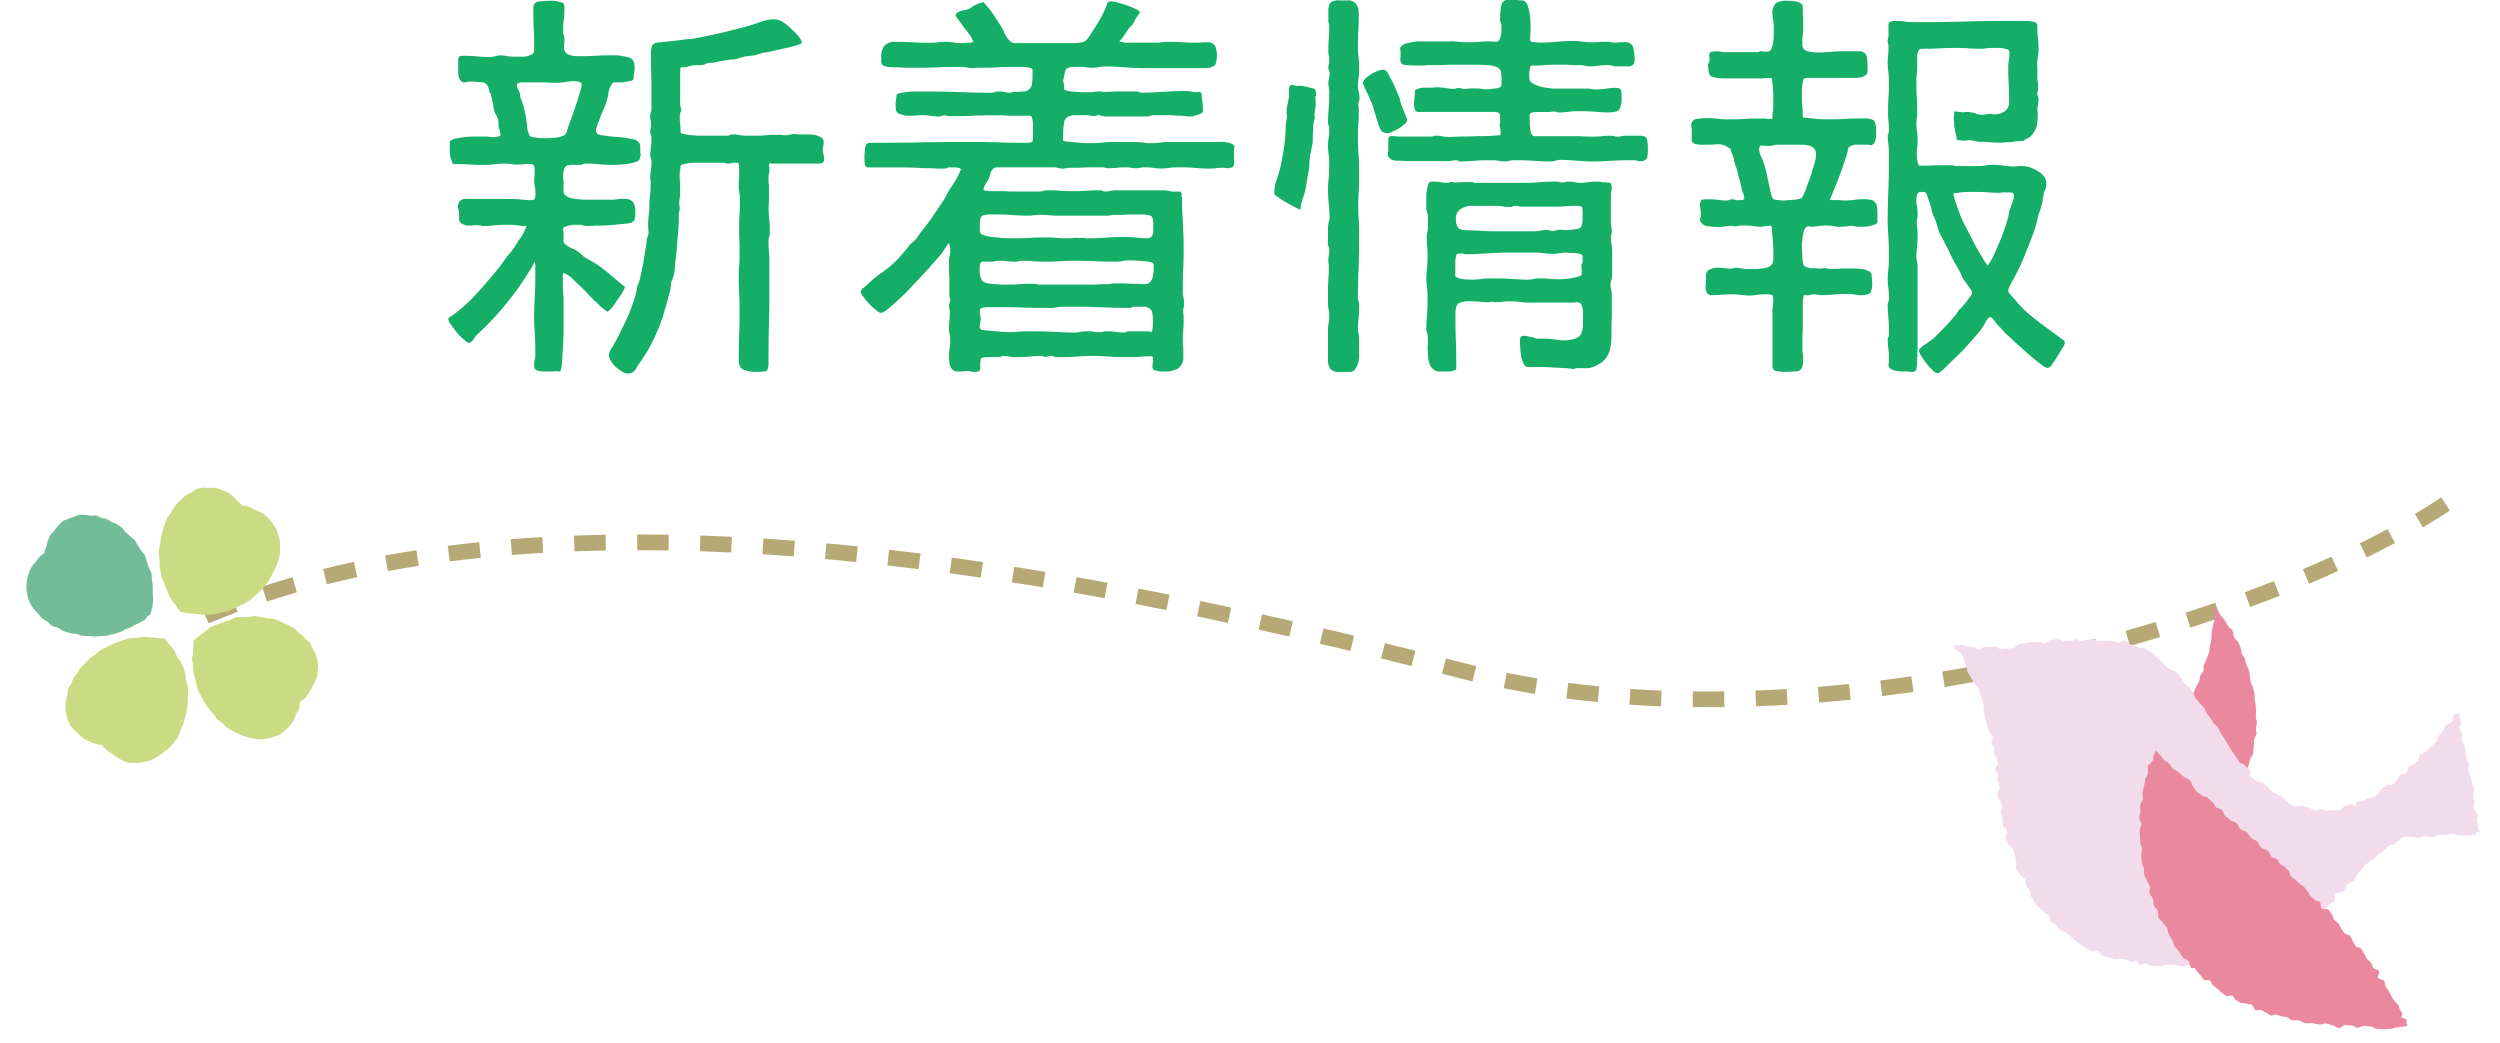 <svg id="top-title_news" xmlns="http://www.w3.org/2000/svg" xmlns:xlink="http://www.w3.org/1999/xlink" width="189" height="78.854" viewBox="0 0 189 78.854">
  <defs>
    <clipPath id="clip-path">
      <rect id="長方形_159" data-name="長方形 159" width="189" height="42" transform="translate(-15936 -9527)" fill="#fff" stroke="#707070" stroke-width="1"/>
    </clipPath>
  </defs>
  <path id="パス_577" data-name="パス 577" d="M-36.766-13.516a.688.688,0,0,0,.279.031h3.224a1.509,1.509,0,0,0,.372-.031A.249.249,0,0,0-32.7-13.8a1.39,1.39,0,0,0-.031-.341,1.114,1.114,0,0,1-.062-.341,1.39,1.39,0,0,1,.031-.341,1.055,1.055,0,0,0,.031-.31.362.362,0,0,0-.217-.341,1.37,1.37,0,0,0-.5-.186,3.369,3.369,0,0,0-.558-.031h-.465a2.533,2.533,0,0,1-.434-.031,1.214,1.214,0,0,0-.4.062h-.124a.186.186,0,0,1-.124.031,1.638,1.638,0,0,1-.4-.031h-.434a5.023,5.023,0,0,0-.682.031,5.73,5.73,0,0,1-.713.031h-.93a2.393,2.393,0,0,1-.465-.062,2.047,2.047,0,0,0-.434-.031.393.393,0,0,0-.186.031.441.441,0,0,1-.186.062h-2.294a1.068,1.068,0,0,1-.279-.031,1.509,1.509,0,0,1-.372-.031c-.155-.031-.279-.031-.372-.062a.679.679,0,0,1-.248-.093,4.579,4.579,0,0,0-.031-.651,3.953,3.953,0,0,1-.031-.62.833.833,0,0,1,.124-.4,2.871,2.871,0,0,1-.093-1.023V-20.15a4.366,4.366,0,0,1,.031-.62,1.238,1.238,0,0,0,.589-.062,1.8,1.8,0,0,1,.589-.093h.31a.858.858,0,0,0,.4-.093.825.825,0,0,1,.372-.093.67.67,0,0,0,.341-.031c.155-.031.279-.062.434-.093a1.556,1.556,0,0,0,.372-.062,2.713,2.713,0,0,1,.5-.062,1.244,1.244,0,0,0,.465-.093,5.053,5.053,0,0,1,.651-.155c.31-.031.527-.062.62-.062l.124-.062a.789.789,0,0,0,.217-.062.789.789,0,0,0,.217-.062l.124-.031a3.265,3.265,0,0,0,.558-.093c.279-.062.589-.124.93-.217a6.377,6.377,0,0,0,.9-.217,2.081,2.081,0,0,0,.465-.186.859.859,0,0,0-.155-.372,5.388,5.388,0,0,0-.4-.465c-.155-.155-.341-.31-.5-.465q-.232-.186-.372-.279a1.366,1.366,0,0,0-.806-.217,3.679,3.679,0,0,0-.775.155c-.341.124-.62.217-.806.279q-.465.14-1.023.279l-1.116.279c-.4.093-.775.186-1.147.248-.4.093-.744.155-1.054.217-.124.031-.341.031-.651.062s-.62.093-.961.124-.62.062-.9.093a1.625,1.625,0,0,0-.5.093.322.322,0,0,0-.186.248,1.6,1.6,0,0,0-.062.341c0,.713,0,1.457.031,2.17v2.2a.46.46,0,0,1-.031.217.73.73,0,0,0-.062.248,1.638,1.638,0,0,0,.031.4,1.638,1.638,0,0,1,.031.4.46.46,0,0,1-.031.217.683.683,0,0,0-.031.248.448.448,0,0,0,.062.217.683.683,0,0,1,.031.248,4.578,4.578,0,0,1-.031.651,4.625,4.625,0,0,0-.062.651.584.584,0,0,0,.062.248.858.858,0,0,1,.031.279,3.369,3.369,0,0,1-.031.558,3.416,3.416,0,0,0-.062.558.858.858,0,0,0,.031.279v.31a5.73,5.73,0,0,1-.031.713,6.053,6.053,0,0,0-.062.713v.372a1.509,1.509,0,0,1-.031.372,1.509,1.509,0,0,0-.031.372A1.509,1.509,0,0,0-46-8.959a3.762,3.762,0,0,0,.031.558,1.18,1.18,0,0,1-.124.589,6.194,6.194,0,0,1-.093.713c-.062.372-.124.775-.186,1.178-.093.4-.155.775-.248,1.116a2.078,2.078,0,0,1-.217.62,3.341,3.341,0,0,1-.186.868c-.124.4-.279.806-.434,1.209-.186.4-.372.806-.558,1.178-.186.4-.341.682-.434.868-.062.093-.155.279-.31.527a1.211,1.211,0,0,0-.217.527.923.923,0,0,0,.155.434,2.445,2.445,0,0,0,.372.465,4.436,4.436,0,0,0,.465.341.923.923,0,0,0,.434.155.715.715,0,0,0,.62-.341,4.257,4.257,0,0,1,.4-.62A10.383,10.383,0,0,0-45.57-.248a12.394,12.394,0,0,0,.713-1.767,2.969,2.969,0,0,1,.155-.527c.062-.217.124-.434.186-.682s.124-.465.186-.682c.031-.217.062-.372.062-.465a.625.625,0,0,1,.093-.341,2.452,2.452,0,0,0,.186-.806c.031-.465.093-.961.155-1.519.031-.558.093-1.085.124-1.581s.031-.806.031-.961a.858.858,0,0,1,.031-.279.6.6,0,0,0,.031-.248v-.124a.186.186,0,0,1-.031-.124,3.188,3.188,0,0,1,.031-.527,2.667,2.667,0,0,0,.031-.5v-.651a3.953,3.953,0,0,1-.031-.62,1.055,1.055,0,0,1,.031-.31.858.858,0,0,0,.031-.279q0-.139.186-.186a2.973,2.973,0,0,1,.465-.093,2.533,2.533,0,0,1,.434-.031h2.015a.858.858,0,0,1,.279.031.6.6,0,0,0,.248.031.683.683,0,0,0,.248-.031.46.46,0,0,1,.217-.031h.186a.161.161,0,0,1,.124.062.46.46,0,0,0,.031.217v.837a4.155,4.155,0,0,0-.031.62,3.433,3.433,0,0,0,.062.589,4.154,4.154,0,0,1,.031.62c0,.341,0,.651-.031.961-.031.341-.031.651-.031.992,0,.4,0,.775.031,1.147v1.147a3.952,3.952,0,0,1-.031.62,4.579,4.579,0,0,0-.031.651c0,.465,0,.9.031,1.364s.031.9.031,1.364c0,.62,0,1.24-.031,1.86s-.031,1.24-.031,1.86c0,.4.124.651.4.744a2.412,2.412,0,0,0,.868.155h.4a1.638,1.638,0,0,1,.4-.031.578.578,0,0,0,.155-.31,1.779,1.779,0,0,0,.031-.372c0-.961,0-1.891.031-2.852s.031-1.891.031-2.852v-1.86a7.554,7.554,0,0,0-.031-.837,7.555,7.555,0,0,1-.031-.837.905.905,0,0,1,.062-.279.46.46,0,0,0,.031-.217v-.682c-.031-.217-.031-.465-.062-.682a5.638,5.638,0,0,1,0-1.023V-11.9a1.509,1.509,0,0,1-.031-.372,2.346,2.346,0,0,1,.031-.465,1.906,1.906,0,0,0,.031-.434c0-.062,0-.093-.031-.124v-.124l.031-.062Zm-9.858-.434a.361.361,0,0,0,.062-.217.605.605,0,0,1-.031-.217v-.279a.77.77,0,0,0-.031-.248c-.031-.217-.248-.372-.589-.434a10.777,10.777,0,0,0-1.116-.155,11.151,11.151,0,0,1-1.116-.124c-.341-.031-.5-.155-.5-.372a.958.958,0,0,1,.062-.248,1.976,1.976,0,0,1,.062-.217l.279-.744c.093-.217.217-.465.31-.713a4.279,4.279,0,0,0,.217-.806,1.552,1.552,0,0,1,.279-.775.242.242,0,0,1,.124-.124h.341a3.188,3.188,0,0,0,.527-.031l.465-.093a.226.226,0,0,0,.186-.217,1.39,1.39,0,0,1,.031-.341,1.055,1.055,0,0,0,.031-.31,1.785,1.785,0,0,0-.031-.465.508.508,0,0,0-.217-.341,1.793,1.793,0,0,0-.434-.155c-.186-.031-.372-.062-.527-.093h-.4c-.465,0-.9,0-1.364.031s-.9.031-1.364.031a1.619,1.619,0,0,1-.651-.124.557.557,0,0,1-.341-.558,1.39,1.39,0,0,1,.031-.341v-.341a1.573,1.573,0,0,0-.062-.279.438.438,0,0,1-.031-.279v-.248a6.02,6.02,0,0,1,.062-.744,5.254,5.254,0,0,0,.031-.713.688.688,0,0,0-.031-.279c0-.062-.062-.124-.155-.155-.124-.031-.248-.062-.4-.093a1.907,1.907,0,0,0-.4-.031h-.31a5.069,5.069,0,0,0-.682.062c-.248.031-.372.217-.372.5,0,.527,0,1.054.031,1.581s.031,1.085.031,1.612a.356.356,0,0,1-.279.341,1.278,1.278,0,0,1-.527.124h-.837a2.713,2.713,0,0,1-.5-.062,2.666,2.666,0,0,0-.5-.031h-.093a.114.114,0,0,1-.093.031.917.917,0,0,1-.31.062,1.163,1.163,0,0,1-.31.031c-.341,0-.651-.031-.992-.062s-.651-.031-.992-.031c-.217,0-.31.093-.31.31v.806a1.638,1.638,0,0,0,.031.4.583.583,0,0,0,.155.341.326.326,0,0,0,.279.155.46.46,0,0,0,.217-.031.46.46,0,0,1,.217-.031,8.838,8.838,0,0,1,.961.062c.279.031.434.279.5.713a.665.665,0,0,1,.124.217,1.975,1.975,0,0,0,.062.279c.031.186.093.4.124.62a1.627,1.627,0,0,0,.186.62,1.84,1.84,0,0,1,.124.248.958.958,0,0,1,.062.248v.279a.825.825,0,0,0,.093.372,2.289,2.289,0,0,1,.062.372c0,.062-.062.093-.186.124a1.638,1.638,0,0,1-.4.031,1.906,1.906,0,0,1-.434-.031h-.775a7.554,7.554,0,0,0-.837.031c-.279.031-.558.093-.775.124-.248.062-.372.124-.4.217-.031.031-.031.124-.031.217v.31a2.667,2.667,0,0,0,.031.5,1.679,1.679,0,0,0,.124.465c.031.155.093.217.186.217.4,0,.806,0,1.209.031.372.031.775.031,1.178.031a6.02,6.02,0,0,0,.744-.062,5.973,5.973,0,0,1,.744-.031,2.047,2.047,0,0,1,.434.031,2.047,2.047,0,0,0,.434.031,4.823,4.823,0,0,0,.62-.031,1.6,1.6,0,0,1,.558.031c.031.031.062.031.093.062,0,.031,0,.031.031.062a1.277,1.277,0,0,1,.031.372v.372a1.907,1.907,0,0,0-.031.4,2.393,2.393,0,0,0,.062.465,2.667,2.667,0,0,1,.031.5,1.055,1.055,0,0,1-.031.31c-.031.093-.124.155-.279.155-.279,0-.589-.031-.9-.062s-.62-.031-.93-.031H-59.83a.589.589,0,0,0-.4.155.741.741,0,0,0-.155.434.905.905,0,0,0,.062.279,1.162,1.162,0,0,1,.031.341v.341a.423.423,0,0,0,.186.31.741.741,0,0,0,.217.093.789.789,0,0,0,.217.062,3.188,3.188,0,0,0,.527-.031,3.188,3.188,0,0,1,.527.031c.031.031.062.031.155.031.341,0,.651-.031.992-.062.31-.031.62-.031.961-.031a3.369,3.369,0,0,1,.558.031,3.416,3.416,0,0,0,.558.062c.093,0,.124,0,.155-.031l.031.031a1.264,1.264,0,0,1-.062.217l-.186.372a2.726,2.726,0,0,1-.186.31,2.283,2.283,0,0,0-.155.186,2.356,2.356,0,0,1-.248.4,2.28,2.28,0,0,1-.248.372c-.186.217-.341.4-.5.62l-.465.651c-.558.682-1.147,1.364-1.736,2.015a11.546,11.546,0,0,1-2.077,1.8c-.031.031-.031.031-.031.062v.062a.727.727,0,0,0,.217.4,4.124,4.124,0,0,0,.434.589,2.827,2.827,0,0,0,.527.527c.155.155.279.248.372.248s.217-.093.341-.248a1.932,1.932,0,0,1,.279-.372,21.582,21.582,0,0,0,2.015-2.108,22.485,22.485,0,0,0,1.705-2.325c.093-.155.217-.341.341-.527a4.663,4.663,0,0,0,.279-.558.957.957,0,0,1,.062.341v.341c0,.589,0,1.178-.031,1.767s-.062,1.209-.062,1.8c0,.465.031.9.062,1.333s.031.868.031,1.333a2.047,2.047,0,0,1-.031.434,2.093,2.093,0,0,0-.062.434.6.6,0,0,0,.031.248.352.352,0,0,0,.279.217,2.73,2.73,0,0,0,.527.062h.558a1.59,1.59,0,0,1,.31-.031c.031,0,.062,0,.062.031.155,0,.217-.031.248-.062a.958.958,0,0,1,.062-.248c0-.093,0-.155.031-.186a3.188,3.188,0,0,1,.031-.527,3.369,3.369,0,0,1,.031-.558c.031-.589.062-1.147.062-1.736V-2.821c0-.279,0-.589-.031-.9a8.123,8.123,0,0,1-.031-.868v-.341q0-.279.093-.279a1.976,1.976,0,0,1,.713.5c.279.279.589.558.93.9q.465.512.93.93a3.323,3.323,0,0,0,.713.589c.093-.031.186-.155.341-.31.124-.155.248-.341.4-.558l.372-.558c.093-.186.186-.341.217-.434-.4-.341-.868-.713-1.333-1.116a8.654,8.654,0,0,0-1.457-.992,1.84,1.84,0,0,1-.558-.4,1.759,1.759,0,0,0-.558-.372,2.106,2.106,0,0,1-.589-.341.312.312,0,0,1-.155-.341v-.589a.46.46,0,0,1-.031-.217.17.17,0,0,1,.124-.186c.093-.031.186-.062.31-.093.093-.031.217-.031.31-.062h.527a.361.361,0,0,1,.217.062h.124a.114.114,0,0,0,.093.031c.155,0,.4,0,.744-.031.341,0,.682,0,1.054-.031.341-.031.682-.062.992-.093a5.243,5.243,0,0,0,.651-.093A.447.447,0,0,0-47-9.362a2.346,2.346,0,0,0,.031-.465,1.3,1.3,0,0,0-.186-.775.894.894,0,0,0-.713-.217,2.346,2.346,0,0,0-.465.031,2.667,2.667,0,0,1-.5.031h-1.922a2.533,2.533,0,0,1-.434-.031,2.73,2.73,0,0,1-.527-.062,1.05,1.05,0,0,1-.465-.186.4.4,0,0,1-.217-.372v-.868a.232.232,0,0,1-.031-.155,2.943,2.943,0,0,1,.062-.62.5.5,0,0,1,.217-.279,1.156,1.156,0,0,1,.372-.062h.651a.448.448,0,0,0,.217-.062.393.393,0,0,1,.186-.031,8.123,8.123,0,0,1,.868.031,8.169,8.169,0,0,0,.868.062h.527a7.086,7.086,0,0,0,.775-.062,2.633,2.633,0,0,0,.744-.155C-46.717-13.671-46.624-13.8-46.624-13.95Zm-4.588-5.7c.124,0,.186.093.186.248a3.359,3.359,0,0,1-.155.62c-.093.341-.217.682-.341,1.054s-.248.713-.372,1.054a6.706,6.706,0,0,0-.248.744.475.475,0,0,1-.217.31,2.043,2.043,0,0,1-.806.186c-.4.031-.682.031-.868.031-.093,0-.279-.031-.527-.062-.279-.031-.4-.093-.434-.186l-.093-.279a1.114,1.114,0,0,1-.062-.341,1.055,1.055,0,0,0-.031-.31,9.206,9.206,0,0,0-.186-1.023,5.358,5.358,0,0,0-.31-.93.982.982,0,0,0-.124-.5.875.875,0,0,1-.124-.465.5.5,0,0,1,.186-.093.415.415,0,0,1,.155-.031h1.922a5.973,5.973,0,0,0,.744.031,4.625,4.625,0,0,0,.651-.062,3.816,3.816,0,0,1,.62-.062h.217C-51.336-19.685-51.243-19.685-51.212-19.654Zm48.949,6.51c.372,0,.558-.093.558-.31v-1.023a.858.858,0,0,1,.031-.279.224.224,0,0,0-.124-.186c-.093-.031-.186-.093-.279-.124-.124-.031-.248-.031-.341-.062H-6.51a4.578,4.578,0,0,0-.651.031,4.625,4.625,0,0,1-.651.062h-.279a1.055,1.055,0,0,1-.31-.031c-.341-.031-.713-.062-1.054-.062h-1.054c-.341,0-.651,0-.961.031s-.62.062-.93.062c-.341,0-.682,0-.992-.031s-.651-.062-.992-.093a.234.234,0,0,1-.124-.031c-.093,0-.124-.031-.124-.062V-15.5a7.219,7.219,0,0,1,.062-.992.661.661,0,0,1,.217-.465.941.941,0,0,1,.527-.186h.992a.6.6,0,0,1,.248.031.6.6,0,0,0,.248.031.46.46,0,0,0,.217-.031.46.46,0,0,1,.217-.031.789.789,0,0,1,.217.062h.093a.114.114,0,0,0,.093.031h3.255A.73.73,0,0,0-8-17.112a.6.6,0,0,1,.248-.031h1.364a1.906,1.906,0,0,0,.434.031,2.666,2.666,0,0,1,.5.031,2.346,2.346,0,0,0,.465.031.7.7,0,0,0,.217-.031c.093-.031.217-.062.31-.093a1.1,1.1,0,0,0,.279-.124.158.158,0,0,0,.124-.155,4.579,4.579,0,0,0-.031-.651,4.625,4.625,0,0,1-.062-.651c-.062-.093-.124-.155-.155-.155-.093,0-.124,0-.155.031a2.73,2.73,0,0,1-.527-.062,3.369,3.369,0,0,0-.558-.031c-.527,0-1.054.031-1.55.062-.527.031-1.054.062-1.581.062A.448.448,0,0,1-8.9-18.91a.858.858,0,0,0-.279-.031h-1.55a7.007,7.007,0,0,1-.806.031c-.093,0-.155,0-.186-.031a2.836,2.836,0,0,0-.527.031,3.369,3.369,0,0,1-.558.031,6.226,6.226,0,0,1-.775-.031A3.516,3.516,0,0,1-14.353-19a.114.114,0,0,1-.093-.031c-.062,0-.093-.031-.093-.062a2.582,2.582,0,0,0-.093-.682c.062-.217.093-.4.124-.558a.928.928,0,0,1,.124-.31.583.583,0,0,1,.31-.124,3.213,3.213,0,0,1,.62-.031,3.953,3.953,0,0,1,.589.031,3.369,3.369,0,0,0,.558.031,2.393,2.393,0,0,0,.465-.062,1.906,1.906,0,0,1,.434-.031c.465,0,.93.031,1.4.062s.93.062,1.4.062H-4.03a1.387,1.387,0,0,0,.837-.186c.124-.093.186-.372.186-.775a1.723,1.723,0,0,0-.124-.713.635.635,0,0,0-.62-.279h-.372a1.509,1.509,0,0,1-.372.031c-.372,0-.744,0-1.116-.031s-.744-.031-1.147-.031a1.906,1.906,0,0,0-.434.031,2.346,2.346,0,0,1-.465.031h-2.2a.6.6,0,0,1-.248-.031c-.093-.031-.186-.031-.279-.062a2.328,2.328,0,0,0,.217-.248,4.535,4.535,0,0,0,.279-.4,4.535,4.535,0,0,1,.279-.4l.186-.186a2.312,2.312,0,0,0,.217-.372,2.586,2.586,0,0,1,.248-.372c.031-.031.062-.093.093-.124a.114.114,0,0,0,.031-.093c0-.062-.093-.155-.279-.248-.217-.093-.434-.186-.682-.279s-.5-.155-.713-.217a2.474,2.474,0,0,0-.5-.093c-.062,0-.093,0-.124.031-.093,0-.124.031-.155.124a6.82,6.82,0,0,1-.651,1.364q-.418.7-.837,1.3a.6.6,0,0,1-.434.279,4.356,4.356,0,0,1-.558.062h-4.5a.513.513,0,0,1-.372-.155,1.645,1.645,0,0,1-.279-.341,2.834,2.834,0,0,1-.217-.434,3.381,3.381,0,0,0-.186-.341c-.186-.279-.4-.62-.62-.961a7.647,7.647,0,0,0-.713-.868c-.155.031-.31.093-.434.124-.124.062-.248.124-.4.217a1.18,1.18,0,0,1-.527.248,1.87,1.87,0,0,0-.589.186.326.326,0,0,0-.155.279c.093.093.186.248.341.434a6.286,6.286,0,0,0,.4.558c.155.186.279.372.4.527.093.186.186.341.217.434a1.51,1.51,0,0,1-.465.062,3.425,3.425,0,0,1-.5.031,3.434,3.434,0,0,1-.589-.062,3.559,3.559,0,0,0-.589-.031,3.369,3.369,0,0,0-.558.031,3.369,3.369,0,0,1-.558.031c-.434,0-.868,0-1.3-.031-.465-.031-.9-.031-1.333-.031a1.045,1.045,0,0,0-.837.279,1.318,1.318,0,0,0-.248.868v.341a.43.43,0,0,0,.155.31,1.226,1.226,0,0,0,.4.093,5.98,5.98,0,0,0,.775.031,7.007,7.007,0,0,0,.806.031h.527c.527,0,1.054,0,1.581-.031s1.054-.031,1.581-.031a3.369,3.369,0,0,1,.558.031,3.416,3.416,0,0,0,.558.062.605.605,0,0,0,.217-.031h.186c.465,0,.93,0,1.395-.031s.93-.031,1.4-.031h.682c.155.031.279.031.4.062.093.031.186.062.217.124v.465a3.884,3.884,0,0,1-.062.744.751.751,0,0,1-.248.341.747.747,0,0,1-.465.124,5.494,5.494,0,0,1-.744.031.789.789,0,0,1-.217.062,1.571,1.571,0,0,1-.4-.062,2.346,2.346,0,0,0-.465-.031.6.6,0,0,0-.248.031.905.905,0,0,1-.279.062c-.9,0-1.767-.031-2.666-.062s-1.767-.031-2.666-.031h-.372a4.155,4.155,0,0,0-.62.031c-.217.031-.434.062-.589.093s-.248.093-.248.186a1.055,1.055,0,0,1-.031.31,1.055,1.055,0,0,0-.031.31,2.053,2.053,0,0,0,.031.465.4.4,0,0,0,.31.31c.093.031.217.062.31.093a.858.858,0,0,0,.279.031,7.554,7.554,0,0,0,.837-.031,3.786,3.786,0,0,1,.837.031,1.162,1.162,0,0,0,.341.031,1.055,1.055,0,0,0,.31.031.186.186,0,0,0,.124-.031h.093a1.219,1.219,0,0,1,.186-.062.46.46,0,0,1,.217.031.46.46,0,0,0,.217.031c.589,0,1.178,0,1.767-.031s1.178-.031,1.767-.031h.589a3.56,3.56,0,0,0,.589.031h1.364c.093,0,.155.124.186.341a2.947,2.947,0,0,1,.031.434v.868c0,.217-.031.31-.062.341a.958.958,0,0,1-.4.062c-.682,0-1.364,0-2.046-.031-.713-.031-1.395-.031-2.077-.031-1.3,0-2.573,0-3.844.031s-2.542.031-3.844.031a.524.524,0,0,0-.31.093.741.741,0,0,0-.093.217,1.162,1.162,0,0,0-.031.341,1.39,1.39,0,0,0-.031.341v.279a1.779,1.779,0,0,0,.031.372.247.247,0,0,0,.279.217h1.86c.589,0,1.209,0,1.829.031.341.031.682.031,1.023.031.341.031.682.031,1.023.031a.448.448,0,0,0,.217-.062.46.46,0,0,1,.217-.031h.434c.217.031.341.062.372.155a5.361,5.361,0,0,1-.372.775c-.217.341-.372.589-.5.775a6.148,6.148,0,0,0-.341.62,7.015,7.015,0,0,1-.4.62c-.279.4-.527.806-.806,1.178s-.589.744-.868,1.147a1.321,1.321,0,0,1-.341.372,1.517,1.517,0,0,0-.372.4l-.465.558c-.155.186-.341.372-.5.527a7.869,7.869,0,0,1-1.116.9,8.285,8.285,0,0,0-1.116.961c-.062.031-.124.093-.217.155a.429.429,0,0,0-.155.279.592.592,0,0,0,.217.372,3.568,3.568,0,0,0,.434.527,2.469,2.469,0,0,0,.527.465A.631.631,0,0,0-28.4-2.2c.155,0,.434-.186.868-.589a17.336,17.336,0,0,0,1.364-1.3c.465-.5.93-.992,1.364-1.457.4-.465.682-.775.806-.93a4.56,4.56,0,0,0,.4-.527,2.248,2.248,0,0,1,.341-.465l.031.031a.683.683,0,0,0,.031.248.605.605,0,0,1,.031.217,1.906,1.906,0,0,1-.031.434,1.571,1.571,0,0,0-.062.4c0,.465,0,.9.031,1.364V-3.41l.031.093c.031.031.031.031.031.062a.858.858,0,0,1-.031.279.905.905,0,0,0-.062.279.114.114,0,0,0,.031.093v.124c.031.031.031.093.031.186a4.578,4.578,0,0,1-.031.651,5.023,5.023,0,0,0-.031.682,1.83,1.83,0,0,0,.062.434,2.346,2.346,0,0,1,.031.465A2.346,2.346,0,0,1-23.188.4a1.83,1.83,0,0,0-.062.434V1.3a2.393,2.393,0,0,0,.062.465.8.8,0,0,0,.217.341.643.643,0,0,0,.465.124h.31a1.055,1.055,0,0,1,.31-.031.858.858,0,0,1,.279.031.6.6,0,0,0,.248.031,1.055,1.055,0,0,0,.31-.031.207.207,0,0,0,.155-.217,3.772,3.772,0,0,1,.031-.651c0-.155.186-.217.527-.217h.744a.683.683,0,0,0,.248-.031.448.448,0,0,1,.217-.062,2.393,2.393,0,0,1,.465.062,2.346,2.346,0,0,0,.465.031c.31,0,.62,0,.93-.031a8.189,8.189,0,0,1,.9-.062c.093,0,.155,0,.186.031a.186.186,0,0,1,.124.031h.217a.114.114,0,0,1,.093-.031.46.46,0,0,1,.217-.031.73.73,0,0,1,.248.062.46.46,0,0,0,.217.031c.465,0,.9,0,1.333-.031s.868-.062,1.333-.062.93.031,1.4.062c.434.031.9.031,1.364.031a8.123,8.123,0,0,0,.868-.031,7.554,7.554,0,0,1,.837-.031l.062.031a.232.232,0,0,1,.031.155V1.55c-.031.031-.031.124-.031.248a.235.235,0,0,0,.031.217c0,.062.031.093.124.124s.186.031.279.062a1.055,1.055,0,0,0,.31.031h.217a1.877,1.877,0,0,0,.992-.248,1.015,1.015,0,0,0,.372-.93V.5A3.953,3.953,0,0,1-5.58-.093a5.973,5.973,0,0,1,.031-.744,5.973,5.973,0,0,0,.031-.744v-.4a1.509,1.509,0,0,1-.031-.372A.683.683,0,0,1-5.518-2.6a.683.683,0,0,0,.031-.248,2.346,2.346,0,0,0-.031-.465,2.393,2.393,0,0,1-.062-.465c0-.589,0-1.147.031-1.736s.031-1.147.031-1.736c0-.62-.031-1.24-.062-1.86-.031-.589-.062-1.209-.062-1.829a.2.2,0,0,1-.031-.186.136.136,0,0,0-.031-.155c0-.062-.031-.093-.124-.093h-.341a.763.763,0,0,1-.372-.031,2.432,2.432,0,0,0-.434-.062h-3.6a2.047,2.047,0,0,0-.434.031,2.093,2.093,0,0,1-.434.062.448.448,0,0,1-.217-.062.393.393,0,0,0-.186-.031c-.341,0-.682,0-1.023.031s-.713.031-1.054.031c-.31,0-.62,0-.93-.031s-.62-.031-.93-.031a1.055,1.055,0,0,0-.31.031,1.1,1.1,0,0,1-.31.062h-1.55c-.4,0-.775,0-1.147-.031h-1.209c-.031-.031-.093-.031-.186-.031l-.124-.062-.031-.062a1.219,1.219,0,0,1,.062-.186,1.256,1.256,0,0,1,.155-.279,3.382,3.382,0,0,0,.186-.341l.093-.279a.853.853,0,0,1,.248-.465.679.679,0,0,1,.248-.093h4.278a1.162,1.162,0,0,1,.341.031,1.1,1.1,0,0,0,.31.062,1.39,1.39,0,0,0,.341-.031,1.39,1.39,0,0,1,.341-.031c.4,0,.775,0,1.178-.031h1.178a.683.683,0,0,1,.248.031.46.46,0,0,0,.217.031,5.023,5.023,0,0,0,.682-.031,4.578,4.578,0,0,1,.651-.031,1.907,1.907,0,0,1,.4.031,1.509,1.509,0,0,0,.372.031,1.055,1.055,0,0,0,.31-.031.858.858,0,0,1,.279-.031,5.022,5.022,0,0,1,.682.031,4.625,4.625,0,0,0,.651.062,4.625,4.625,0,0,0,.651-.062,4.578,4.578,0,0,1,.651-.031c.372,0,.744,0,1.116.031s.744.062,1.116.062a4.155,4.155,0,0,0,.62-.031,3.952,3.952,0,0,1,.62-.031C-2.387-13.144-2.356-13.144-2.263-13.144Zm-6.448,3.5a2.853,2.853,0,0,1,.589.062.322.322,0,0,1,.248.186,1.156,1.156,0,0,1,.062.372v.589c0,.4-.155.589-.5.589a7.6,7.6,0,0,1-.837-.062,8.123,8.123,0,0,0-.868-.031c-.4,0-.806,0-1.209.031s-.806.062-1.209.062h-.279a.389.389,0,0,1-.279-.031h-.682a5.023,5.023,0,0,1-.682.031,6.742,6.742,0,0,1-.806-.031A7.554,7.554,0,0,0-16-7.905c-.372,0-.744,0-1.116.031s-.744.031-1.116.031h-.527c-.279,0-.589-.031-.9-.062a6,6,0,0,1-.837-.124c-.248-.062-.372-.155-.4-.248a.956.956,0,0,1-.031-.31v-.279c0-.372.062-.589.186-.682a1.853,1.853,0,0,1,.713-.093c.465,0,.9,0,1.364.031.434.031.868.062,1.333.062a2.346,2.346,0,0,0,.465-.031,1.906,1.906,0,0,1,.434-.031,7.555,7.555,0,0,1,.837.031,7.555,7.555,0,0,0,.837.031h3.317a1.638,1.638,0,0,0,.4-.031,1.638,1.638,0,0,1,.4-.031c.341,0,.651,0,.992-.031Zm.93,3.813v.4c-.031.155-.031.31-.062.465a.812.812,0,0,1-.186.4.442.442,0,0,1-.372.186A6.021,6.021,0,0,1-9.083-4.4a8.123,8.123,0,0,1-.868-.031h-.806a1.742,1.742,0,0,0-.4.062h-.651a4.155,4.155,0,0,1-.62.031H-16.4a.46.46,0,0,1-.217-.031.683.683,0,0,0-.248-.031c-.372,0-.744,0-1.116.031s-.744.031-1.116.031a2.667,2.667,0,0,1-.5-.031,2.667,2.667,0,0,1-.5-.031c-.4-.031-.651-.155-.713-.341a1.739,1.739,0,0,1-.124-.806,1.163,1.163,0,0,1,.031-.31.233.233,0,0,1,.155-.217h.744a.683.683,0,0,0,.248-.031.6.6,0,0,1,.248-.031,4.578,4.578,0,0,1,.651.031,4.578,4.578,0,0,0,.651.031.46.46,0,0,0,.217-.031.46.46,0,0,1,.217-.031c.279,0,.589,0,.9.031s.62.031.9.031c.372,0,.744,0,1.116-.031s.744-.031,1.085-.031c.527,0,1.085,0,1.643.031.527.031,1.085.031,1.612.031a2.393,2.393,0,0,0,.465-.062,1.638,1.638,0,0,1,.4-.031h.4a2.836,2.836,0,0,0,.527.031c.186.031.372.031.527.062a1.645,1.645,0,0,1,.341.093.235.235,0,0,1,.062.124ZM-9.176-2.666h.713a.788.788,0,0,1,.4.155.612.612,0,0,1,.186.341,4.393,4.393,0,0,1,.031.713v.248c0,.093-.031.248-.062.465a1.364,1.364,0,0,0-.31-.062H-9.61a.46.46,0,0,0-.217.031.448.448,0,0,1-.217.062,4.625,4.625,0,0,1-.651-.062,5.023,5.023,0,0,0-.682-.031.46.46,0,0,0-.217.031.46.46,0,0,1-.217.031,2.667,2.667,0,0,1-.5-.031,2.667,2.667,0,0,0-.5-.031,1.906,1.906,0,0,0-.434.031,2.393,2.393,0,0,1-.465.062c-.589,0-1.209-.031-1.8-.062s-1.209-.031-1.8-.031a5.023,5.023,0,0,0-.682.031,5.73,5.73,0,0,1-.713.031,9.388,9.388,0,0,1-.961-.062L-20.646-.9A.337.337,0,0,1-20.8-.93q-.093-.046-.093-.093c-.031-.031-.062-.062-.031-.093v-.093a.858.858,0,0,1,.031-.279.6.6,0,0,0,.031-.248.858.858,0,0,0-.031-.279.6.6,0,0,1-.031-.248.46.46,0,0,1,.031-.217c0-.031.093-.093.248-.124a1.59,1.59,0,0,1,.31-.031h.434c.713,0,1.457,0,2.2.031s1.488.031,2.2.031a2.713,2.713,0,0,0,.5-.062,2.667,2.667,0,0,1,.5-.031c.837,0,1.643,0,2.449.031s1.612.062,2.449.062a.448.448,0,0,0,.217-.062A.46.46,0,0,1-9.176-2.666ZM29.047-13.671c.279,0,.465-.124.5-.341a4.155,4.155,0,0,0,.031-.62,4.047,4.047,0,0,0-.031-.527c-.031-.248-.124-.372-.279-.4a.6.6,0,0,0-.248-.031H27.745c-.155.031-.248.031-.279.062h-.217a.46.46,0,0,1-.217-.031.683.683,0,0,0-.248-.031,4.578,4.578,0,0,0-.651.031,4.578,4.578,0,0,1-.651.031c-.341,0-.713,0-1.054-.031h-3.41c-.155,0-.279-.155-.31-.434s-.062-.465-.062-.589v-.4c-.031-.186.031-.31.124-.341a1.976,1.976,0,0,1,.279-.062H22.2a.6.6,0,0,1,.248-.031.6.6,0,0,1,.248.031.6.6,0,0,0,.248.031,6.02,6.02,0,0,0,.744-.062,5.023,5.023,0,0,1,.682-.031c.372,0,.744,0,1.116.031s.744.062,1.116.062c.465,0,.744-.093.837-.248a1.873,1.873,0,0,0,.155-.868A2.673,2.673,0,0,0,27.559-19c-.031-.155-.186-.217-.465-.217a4.625,4.625,0,0,0-.651.062,5.069,5.069,0,0,1-.682.062,1.906,1.906,0,0,1-.434-.031,2.047,2.047,0,0,0-.434-.031H22.661a3.584,3.584,0,0,1-.527-.031,4.447,4.447,0,0,1-.682-.124,2.589,2.589,0,0,1-.589-.248A.5.5,0,0,1,20.615-20v-.186a2.224,2.224,0,0,1,.031-.4.913.913,0,0,1,.093-.31c.341,0,.651,0,.961-.031s.62-.031.961-.031H23.5a7.554,7.554,0,0,0,.837.031,2.047,2.047,0,0,1,.434.031,1.571,1.571,0,0,0,.4.062,6.02,6.02,0,0,0,.744-.062,5.254,5.254,0,0,1,.713-.031.7.7,0,0,1,.217.031c.093.031.155.031.186.062h1.147a.539.539,0,0,0,.341-.186,1.364,1.364,0,0,0,.062-.31,4.884,4.884,0,0,0-.093-.868.579.579,0,0,0-.62-.465h-.4a1.638,1.638,0,0,1-.4.031.6.6,0,0,1-.248-.031.6.6,0,0,0-.248-.031,8.416,8.416,0,0,0-.9.031,4.669,4.669,0,0,1-.93-.031c-.155-.031-.31-.031-.465-.062h-.465c-.4,0-.775.031-1.147.062-.4.031-.775.062-1.178.062a2.947,2.947,0,0,1-.434-.031c-.248,0-.372-.062-.372-.155,0-.124,0-.341.031-.682,0-.341,0-.682-.031-1.023a3.842,3.842,0,0,0-.186-.9c-.093-.279-.248-.4-.465-.4a1.055,1.055,0,0,1-.31-.031h-.744a.44.44,0,0,0-.465.372,3.2,3.2,0,0,0-.093.682v.31a.616.616,0,0,0,.031.341.73.73,0,0,1,.062.248v.279a1.638,1.638,0,0,1-.031.4,2.585,2.585,0,0,1-.124.372.316.316,0,0,1-.248.155.6.6,0,0,1-.248-.031c-.341,0-.651,0-.992.031s-.682.031-1.023.031a3.56,3.56,0,0,1-.589-.031,4.155,4.155,0,0,0-.62-.031H12.245a1.521,1.521,0,0,0-.341.031l-.465.093a1.216,1.216,0,0,0-.4.155.375.375,0,0,0-.186.279c0,.093,0,.155.031.186v.4c-.031.186-.031.31,0,.341a.316.316,0,0,0,.155.248.852.852,0,0,0,.4.062,5.494,5.494,0,0,0,.744.031,6.226,6.226,0,0,0,.775-.031h.5c.248,0,.62,0,1.085-.031H16c.5,0,.961,0,1.4.031a2.081,2.081,0,0,1,.837.186.522.522,0,0,1,.248.434,3.379,3.379,0,0,1,.031.527v.217a.46.46,0,0,1-.031.217q-.047.139-.465.186c-.279.031-.465.062-.558.062a1.906,1.906,0,0,1-.434-.031,2.346,2.346,0,0,0-.465-.031H16.12a2.047,2.047,0,0,1-.434.031.393.393,0,0,1-.186-.031.393.393,0,0,0-.186-.031.6.6,0,0,0-.248.031.858.858,0,0,1-.279.031c-.093,0-.248-.031-.465-.062a5.069,5.069,0,0,0-.682-.062,5.73,5.73,0,0,1-.713.031H12.71a1.162,1.162,0,0,0-.341.031l-.279.093a.158.158,0,0,0-.124.155v.248a.858.858,0,0,0-.031.279,2.064,2.064,0,0,0-.031.5,1.114,1.114,0,0,0,.062.341.249.249,0,0,0,.279.186h5.58a.91.91,0,0,1,.527.093,1.937,1.937,0,0,1,.062.558v.155a.337.337,0,0,0-.031.155,1.055,1.055,0,0,0,.031.31,1.39,1.39,0,0,1,.031.341.232.232,0,0,1-.031.155s-.186,0-.527.031-.744.031-1.209.031c-.465.031-.9.031-1.3.031-.434.031-.744.031-.93.031a2.393,2.393,0,0,1-.465-.062,2.047,2.047,0,0,0-.434-.031.393.393,0,0,0-.186.031.393.393,0,0,1-.186.031h-2.2a3.389,3.389,0,0,1-.62-.031.778.778,0,0,0-.31.031c-.062.031-.093.124-.093.248v.589a1.638,1.638,0,0,1-.031.4.429.429,0,0,0,.093.372.428.428,0,0,1,.124.093.5.5,0,0,0,.186.093,2.861,2.861,0,0,0,.589.031,7.013,7.013,0,0,0,.837.031h2.759c.124,0,.217,0,.248-.031a.186.186,0,0,0,.124-.031H15a.46.46,0,0,1,.217.031.448.448,0,0,0,.217.062c.372,0,.744-.031,1.116-.062s.744-.031,1.116-.031a3.56,3.56,0,0,1,.589.031,3.416,3.416,0,0,0,.558.062,1.6,1.6,0,0,0,.341-.062,1.055,1.055,0,0,1,.31-.031c.465,0,.9,0,1.364.031s.9.062,1.364.062a1.571,1.571,0,0,0,.4-.062,1.156,1.156,0,0,1,.372-.062c.4,0,.806.031,1.209.062s.806.062,1.209.062c.527,0,1.054-.031,1.581-.062.5-.031,1.023-.031,1.55-.031a.858.858,0,0,1,.279.031A.6.6,0,0,0,29.047-13.671ZM9.889-15.779a.739.739,0,0,0,.372-.124,3.7,3.7,0,0,0,.5-.248,2.341,2.341,0,0,0,.434-.341.375.375,0,0,0,.186-.279.415.415,0,0,0-.031-.155c-.031-.093-.093-.186-.124-.279s-.093-.217-.124-.31a1.219,1.219,0,0,1-.062-.186,2.523,2.523,0,0,1-.217-.682q-.046-.139-.186-.465c-.093-.186-.155-.372-.248-.589s-.217-.4-.31-.589a4.246,4.246,0,0,0-.248-.434.17.17,0,0,0-.155-.093c-.031-.031-.062-.031-.124-.031a1.214,1.214,0,0,0-.4.093,3.7,3.7,0,0,0-.5.248,2.341,2.341,0,0,0-.434.341.539.539,0,0,0-.186.341c0,.031.031.062.062.155a1.448,1.448,0,0,0,.155.31,1.146,1.146,0,0,0,.155.341.741.741,0,0,0,.093.217,3.444,3.444,0,0,0,.217.5,3.047,3.047,0,0,1,.155.5c.031.093.062.217.124.372a3.047,3.047,0,0,0,.155.5,2.728,2.728,0,0,0,.155.465.613.613,0,0,0,.217.31A.6.6,0,0,0,9.889-15.779ZM26.753-4.309a1.556,1.556,0,0,1,.062-.372,1.556,1.556,0,0,0,.062-.372V-6.6a5.023,5.023,0,0,0-.031-.682,4.625,4.625,0,0,1-.062-.651.46.46,0,0,1,.031-.217.46.46,0,0,0,.031-.217,1.638,1.638,0,0,0-.031-.4,1.638,1.638,0,0,1-.031-.4V-11.1a.858.858,0,0,1,.031-.279.858.858,0,0,0,.031-.279c0-.217-.031-.341-.124-.372a1.4,1.4,0,0,0-.4-.031.6.6,0,0,1-.248-.031.858.858,0,0,0-.279-.031,4.578,4.578,0,0,0-.651.031,5.069,5.069,0,0,1-.682.062,2.393,2.393,0,0,1-.465-.062,2.346,2.346,0,0,0-.465-.031h-.093a.186.186,0,0,1-.124.031.46.46,0,0,1-.217.031.46.46,0,0,1-.217-.031.46.46,0,0,0-.217-.031c-.372,0-.744,0-1.116.031s-.744.062-1.116.062H16.616a.46.46,0,0,1-.217-.031.683.683,0,0,0-.248-.031h-.589a4.578,4.578,0,0,1-.651.031c-.031-.031-.093-.031-.186-.031h-.093a.114.114,0,0,1-.093.031c-.031.031-.093.031-.186.031a2.713,2.713,0,0,1-.5-.062,3.188,3.188,0,0,0-.527-.031c-.093,0-.186,0-.217.031a.307.307,0,0,0-.155.217l-.093.465a2.346,2.346,0,0,0-.031.465v.682a.616.616,0,0,0,.031.341,3.217,3.217,0,0,1,.093.372v.868a1.876,1.876,0,0,1-.062.465.688.688,0,0,0-.031.279,5.023,5.023,0,0,0,.031.682,5.73,5.73,0,0,1,.031.713,8.122,8.122,0,0,1-.031.868,8.169,8.169,0,0,0-.062.868,5.144,5.144,0,0,0,.062.744,5.973,5.973,0,0,1,.031.744c0,.4,0,.775-.031,1.147-.031.4-.062.775-.062,1.178a.46.46,0,0,0,.031.217,1.976,1.976,0,0,1,.062.217,4.377,4.377,0,0,1,.031.682,2.988,2.988,0,0,0,0,.744,2.642,2.642,0,0,0,.093.713.924.924,0,0,0,.372.527.494.494,0,0,0,.372.124h.9l.279-.093a.158.158,0,0,0,.124-.155c0-.713,0-1.4-.031-2.077s-.031-1.364-.031-2.077c0-.4.093-.682.279-.775a1.807,1.807,0,0,1,.837-.124,5.73,5.73,0,0,1,.713.031,5.023,5.023,0,0,0,.682.031.46.46,0,0,1,.217-.031.46.46,0,0,1,.217.031,3.56,3.56,0,0,0,.589-.031,3.56,3.56,0,0,1,.589-.031,4.578,4.578,0,0,1,.651.031,4.625,4.625,0,0,0,.651.062h3.534a.186.186,0,0,0,.124-.031h.124a.363.363,0,0,1,.341.248,1.53,1.53,0,0,1,.093.465v1.023a1.847,1.847,0,0,1-.155.682.773.773,0,0,1-.465.341,2.753,2.753,0,0,1-.992.124.46.46,0,0,1-.217-.031.858.858,0,0,1-.279-.031,5.088,5.088,0,0,0-.713-.062h-.713L21.018-.31c-.031,0-.124-.031-.248-.062-.155-.031-.248-.031-.279-.062A.114.114,0,0,1,20.4-.465h-.217a.337.337,0,0,1-.155.031.17.17,0,0,0-.093.155.605.605,0,0,0-.031.217A3.066,3.066,0,0,0,19.933.4,4.625,4.625,0,0,0,20,1.054a1.87,1.87,0,0,0,.186.589c.093.155.186.248.31.248h.744c.341,0,.713,0,1.085.031s.713.031,1.054.062a4.767,4.767,0,0,1,.589.062.956.956,0,0,1,.527-.062h.558a2.1,2.1,0,0,0,.527-.155c.217-.124.4-.217.5-.279a1.769,1.769,0,0,0,.62-.93,4.489,4.489,0,0,0,.124-1.147c0-.465,0-.961.031-1.457V-3.41a2.346,2.346,0,0,0-.031-.465A1.83,1.83,0,0,1,26.753-4.309ZM7.688-17.98a.73.73,0,0,1,.062-.248.46.46,0,0,0,.031-.217,2.393,2.393,0,0,0-.062-.465,1.83,1.83,0,0,1-.062-.434,5.069,5.069,0,0,1,.062-.682,4.578,4.578,0,0,0,.031-.651,5.973,5.973,0,0,0-.031-.744,6.039,6.039,0,0,1-.062-.775c0-.434,0-.868.031-1.333.031-.434.031-.868.031-1.3a1.284,1.284,0,0,0-.186-.713.748.748,0,0,0-.682-.279H6.324a1.2,1.2,0,0,0-.682.124c-.155.093-.217.341-.217.682v.713a.46.46,0,0,0,.031.217.683.683,0,0,1,.031.248c0,.279,0,.589-.031.9s-.031.62-.031.9a1.638,1.638,0,0,0,.031.4,1.509,1.509,0,0,1,.031.372.858.858,0,0,1-.031.279.858.858,0,0,0-.031.279.448.448,0,0,0,.062.217.46.46,0,0,1,.031.217,1.055,1.055,0,0,1-.031.31,1.6,1.6,0,0,0-.062.341,1.509,1.509,0,0,0,.031.372,1.907,1.907,0,0,1,.031.4c0,.372,0,.744-.031,1.116-.031.4-.062.775-.062,1.147a.448.448,0,0,0,.062.217.46.46,0,0,1,.031.217,4.578,4.578,0,0,1-.031.651,5.069,5.069,0,0,0-.062.682,5.088,5.088,0,0,0,.062.713,5.973,5.973,0,0,1,.031.744c0,.279,0,.589-.031.9s-.062.62-.062.9c0,.4.031.775.062,1.147s.062.744.062,1.147c0,.031,0,.062-.031.062l-.031.124a2.393,2.393,0,0,0-.062.465v.961a.745.745,0,0,0,.062.465.186.186,0,0,0,.031.124v.124a1.638,1.638,0,0,1-.031.4,2.047,2.047,0,0,0-.031.434.683.683,0,0,0,.031.248v.744a3.014,3.014,0,0,0-.031.558A3.762,3.762,0,0,0,5.394-4v1.147a1.83,1.83,0,0,0,.062.434,1.906,1.906,0,0,1,.031.434,2.667,2.667,0,0,1-.031.5,3.452,3.452,0,0,0-.062.527V1.271a1.234,1.234,0,0,0,.186.775.929.929,0,0,0,.744.217h.682a.52.52,0,0,0,.434-.186,2.472,2.472,0,0,0,.248-.5A3.434,3.434,0,0,0,7.75.992V-.093a2.667,2.667,0,0,0-.031-.5,2.393,2.393,0,0,1-.062-.465,8.169,8.169,0,0,1,.062-.868A8.123,8.123,0,0,0,7.75-2.79a.858.858,0,0,0-.031-.279.448.448,0,0,1-.062-.217c0-.837.031-1.674.062-2.511s.031-1.674.031-2.511c0-.341,0-.651-.031-.961s-.031-.62-.031-.961c0-.4,0-.775.031-1.147s.031-.744.031-1.147c0-.465,0-.961-.031-1.426s-.062-.93-.062-1.4c0-.341,0-.713.031-1.054s.031-.713.031-1.054v-.279A.6.6,0,0,1,7.688-17.98Zm-3.255-.341a.6.6,0,0,1,.031-.248.6.6,0,0,0,.031-.248.693.693,0,0,0-.093-.31c-.093-.031-.217-.062-.341-.093l-.372-.093a2.393,2.393,0,0,0-.465-.062.813.813,0,0,1-.465-.062c-.155,0-.248.031-.279.124a.6.6,0,0,0-.031.248v.5c-.031.186-.062.372-.093.527a3,3,0,0,0-.093.713c0,.093,0,.124.031.155a1.638,1.638,0,0,1-.031.4A1.556,1.556,0,0,0,2.2-16.4a11.815,11.815,0,0,1-.124,1.674c-.093.651-.217,1.209-.31,1.674-.093.279-.186.589-.279.868a3.282,3.282,0,0,0-.155.961c.031.093.155.186.341.31a4.877,4.877,0,0,0,.589.372,6.148,6.148,0,0,0,.62.341c.186.093.341.186.434.217a2.733,2.733,0,0,1,.186-.9,4.4,4.4,0,0,0,.248-.961c.031-.279.093-.589.155-.93A4.731,4.731,0,0,0,4-13.7a.545.545,0,0,1,.031-.186,1.055,1.055,0,0,1,.031-.31c.031-.093.031-.217.062-.31a.415.415,0,0,0,.031-.155,2.418,2.418,0,0,0,.093-.682,5.254,5.254,0,0,1,.031-.713,3.425,3.425,0,0,1,.031-.5c.031-.217.062-.372.124-.4a.237.237,0,0,1-.062-.155,2.73,2.73,0,0,1,.062-.527,2.836,2.836,0,0,0,.031-.527A.232.232,0,0,0,4.433-18.321ZM24.645-9.827V-9.3q0,.7-.372.744a4.3,4.3,0,0,1-.93.093,1.509,1.509,0,0,1-.372-.031,1.556,1.556,0,0,0-.372.062c-.031.031-.124.031-.248.031-.093,0-.155,0-.186-.031a.46.46,0,0,0-.217-.031,1.906,1.906,0,0,0-.434.031,2.093,2.093,0,0,1-.434.062H18.414c-.465,0-.9,0-1.364-.031s-.9-.031-1.364-.062a.905.905,0,0,1-.279-.062.328.328,0,0,1-.217-.186,1.229,1.229,0,0,1-.124-.62.777.777,0,0,1,.4-.744,1.5,1.5,0,0,1,.806-.217h1.674a4.155,4.155,0,0,1,.62.031,3.433,3.433,0,0,0,.589.062.448.448,0,0,0,.217-.062.46.46,0,0,1,.217-.031.683.683,0,0,1,.248.031.46.46,0,0,0,.217.031h2.48a7.554,7.554,0,0,0,.837-.031,6.742,6.742,0,0,1,.806-.031.958.958,0,0,1,.4.062A.852.852,0,0,1,24.645-9.827Zm0,3.348v.31a.46.46,0,0,1-.031.217.448.448,0,0,0-.062.217.858.858,0,0,0,.031.279v.279c0,.093-.062.186-.217.217a2.322,2.322,0,0,1-.5.124,3.452,3.452,0,0,1-.527.062,2.115,2.115,0,0,1-.372.031,6.226,6.226,0,0,1-.775-.031,6.226,6.226,0,0,0-.775-.031,1.906,1.906,0,0,0-.434.031,2.093,2.093,0,0,1-.434.062c-.465,0-.93-.031-1.4-.062s-.93-.031-1.4-.031a5.023,5.023,0,0,0-.682.031,5.069,5.069,0,0,1-.682.062,5.752,5.752,0,0,1-.682-.031,1.628,1.628,0,0,1-.651-.186l-.031-.062V-6.014a1.055,1.055,0,0,1,.031-.31,1.1,1.1,0,0,1,.062-.31c.031-.031.062-.031.124-.031a.46.46,0,0,1,.217-.031.46.46,0,0,1,.217.031.46.46,0,0,0,.217.031c.527,0,1.023-.031,1.55-.062.5-.031,1.023-.062,1.55-.062h1.953a5.023,5.023,0,0,1,.682.031,5.069,5.069,0,0,0,.682.062,1.785,1.785,0,0,0,.465-.031,5.069,5.069,0,0,1,.682-.062,4.155,4.155,0,0,0,.62.031,2.764,2.764,0,0,1,.341.062C24.583-6.634,24.645-6.572,24.645-6.479ZM59.768,1.953a.393.393,0,0,0,.341-.217c.031-.031.093-.155.217-.31.093-.155.217-.341.341-.527a3.953,3.953,0,0,1,.31-.527A.827.827,0,0,0,61.1.062a.234.234,0,0,0-.124-.217c-.093-.062-.155-.124-.217-.155-.62-.465-1.24-.9-1.829-1.364a8.841,8.841,0,0,1-1.643-1.581,3.456,3.456,0,0,1-.279-.31q-.186-.186-.186-.279a.808.808,0,0,1,.093-.341,2.867,2.867,0,0,0,.155-.31A15.4,15.4,0,0,0,58-6.386c.31-.744.558-1.395.775-1.984.093-.248.155-.527.248-.868a3.565,3.565,0,0,1,.248-.806.808.808,0,0,1,.093-.341,1.83,1.83,0,0,0,.062-.434c0-.031.031-.093.062-.217a.875.875,0,0,1,.124-.465,1.285,1.285,0,0,0,.093-.5.842.842,0,0,0-.186-.527,1.981,1.981,0,0,0-.465-.4c-.186-.093-.372-.186-.589-.279a1.889,1.889,0,0,0-.527-.093h-.372a1.509,1.509,0,0,1-.372.031,5.069,5.069,0,0,1-.682-.062,5.069,5.069,0,0,0-.682-.062,3.953,3.953,0,0,0-.62.031,4.625,4.625,0,0,1-.651.062H52.979a.6.6,0,0,1-.248-.031.858.858,0,0,0-.279-.031H51.305c-.4.031-.775.031-1.178.031-.093-.031-.155-.186-.186-.434a3.425,3.425,0,0,1-.031-.5,2.346,2.346,0,0,1,.031-.465,1.638,1.638,0,0,0,.031-.4,5.023,5.023,0,0,0-.031-.682,4.625,4.625,0,0,1-.062-.651,2.346,2.346,0,0,1,.031-.465,1.906,1.906,0,0,0,.031-.434c0-.372,0-.744-.031-1.116-.031-.341-.031-.713-.031-1.085a5.022,5.022,0,0,1,.031-.682,4.579,4.579,0,0,0,.031-.651v-.589a.834.834,0,0,1,.124-.558c.031-.093.093-.124.248-.124.434,0,.868,0,1.333-.031.434-.031.868-.031,1.3-.031.279,0,.589,0,.9.031s.62.031.9.031a1.638,1.638,0,0,0,.4-.031,1.638,1.638,0,0,1,.4-.031H56.3c.155.031.279.062.4.093s.186.093.186.155c.031,0,.031.031.031.062a2.837,2.837,0,0,1-.031.527,3.452,3.452,0,0,0-.062.527c0,.465,0,.9.031,1.333.031.465.031.9.031,1.364a.82.82,0,0,1-.31.713,1.356,1.356,0,0,1-.775.248h-.155a.584.584,0,0,0-.341-.031,2.578,2.578,0,0,1-.4.062,1.388,1.388,0,0,1-.62-.124,2.36,2.36,0,0,0-.651-.093c-.062,0-.093,0-.124.031a1.669,1.669,0,0,1-.341-.031.575.575,0,0,1-.31-.062v.031h-.124v.248a.858.858,0,0,0-.031.279,1.424,1.424,0,0,0,.031.31,2.047,2.047,0,0,0,.031.434c.031.155.062.31.093.434a1.976,1.976,0,0,0,.062.279c0,.155.031.217.124.186a.35.35,0,0,1,.248.031h.279a.393.393,0,0,0,.186-.031h.124a2.093,2.093,0,0,1,.434.062,1.571,1.571,0,0,0,.4.062,5.973,5.973,0,0,1,.744.031,5.974,5.974,0,0,0,.744.031,1.509,1.509,0,0,0,.372-.031h.372c.031,0,.155-.031.372-.062a2.879,2.879,0,0,1,.4-.031h.248a.732.732,0,0,1,.279-.186.548.548,0,0,0,.248-.155,1.885,1.885,0,0,0,.465-.744,3.848,3.848,0,0,0,.093-.837v-.217a1.309,1.309,0,0,1,0-.5,3.224,3.224,0,0,0,.062-.465.683.683,0,0,0-.031-.248.448.448,0,0,1-.062-.217c0-.093,0-.155.031-.186a.114.114,0,0,1,.031-.093v-.093a2.667,2.667,0,0,0-.031-.5,2.346,2.346,0,0,1-.031-.465V-20.8a2.52,2.52,0,0,1,.031-.682c.031-.217.062-.372.062-.465a8.122,8.122,0,0,0-.031-.868,8.17,8.17,0,0,1-.062-.868v-.248a.291.291,0,0,0-.186-.248c-.124-.031-.279-.062-.434-.093h-.775c-1.178,0-2.356,0-3.534.031-1.209.031-2.387.062-3.565.062h-.992a4.2,4.2,0,0,1-.62-.062,4.155,4.155,0,0,0-.62-.031c-.341,0-.527.093-.527.279v.744A.6.6,0,0,1,47.74-23a.6.6,0,0,0-.031.248.46.46,0,0,0,.031.217.46.46,0,0,1,.031.217,4.579,4.579,0,0,1-.031.651,4.578,4.578,0,0,0-.031.651,6.053,6.053,0,0,0,.062.713,5.73,5.73,0,0,1,.031.713c0,.372,0,.744-.031,1.116s-.031.744-.031,1.116a5.023,5.023,0,0,0,.031.682A5.022,5.022,0,0,1,47.8-16a.46.46,0,0,1-.031.217.448.448,0,0,0-.062.217,5.069,5.069,0,0,0,.062.682,5.73,5.73,0,0,1,.031.713c0,.837,0,1.643-.031,2.449-.031.837-.062,1.643-.062,2.48,0,.465.031.93.062,1.395s.031.93.031,1.4a8.122,8.122,0,0,1-.031.868c-.031.31-.062.62-.062.9A5.069,5.069,0,0,0,47.771-4a5.73,5.73,0,0,1,.031.713.46.46,0,0,1-.031.217.448.448,0,0,0-.062.217c0,.4.031.775.062,1.147s.031.744.031,1.147a.393.393,0,0,1-.031.186.448.448,0,0,0-.062.217,6.02,6.02,0,0,0,.062.744,5.022,5.022,0,0,1,.031.682v.248a.6.6,0,0,0-.031.248.316.316,0,0,0,.155.248.872.872,0,0,0,.341.155c.124.031.248.031.4.062h.31a3.425,3.425,0,0,1,.5.031c.217.031.372-.062.4-.217a4.028,4.028,0,0,0,.062-.527,8.417,8.417,0,0,1,.031-.868V-5.58a2.346,2.346,0,0,0-.031-.465,1.571,1.571,0,0,1-.062-.4,8.17,8.17,0,0,1,.062-.868,8.123,8.123,0,0,0,.031-.868,2.346,2.346,0,0,0-.031-.465,2.346,2.346,0,0,1-.031-.465.186.186,0,0,1,.031-.124v-.124c.031-.031.031-.124.031-.217a3.56,3.56,0,0,0-.031-.589,2.781,2.781,0,0,1-.062-.558,2.093,2.093,0,0,1,.062-.434.286.286,0,0,1,.31-.186.956.956,0,0,1,.31.031c.031,0,.062.062.124.217s.124.341.186.527a4.782,4.782,0,0,1,.155.527,1.546,1.546,0,0,0,.093.372c.031.093.093.186.124.279s.093.217.124.31c.031.155.093.279.124.434a2.43,2.43,0,0,0,.155.434c.217.4.434.837.651,1.24A9.821,9.821,0,0,0,52.948-5.7c.093.155.186.341.279.5a2.748,2.748,0,0,0,.248.527,2.283,2.283,0,0,0,.155.186,1.882,1.882,0,0,0,.217.31l.186.279a1.219,1.219,0,0,1,.062.186A.539.539,0,0,1,54-3.5l-.279.372a3.294,3.294,0,0,1-.279.341,2.327,2.327,0,0,1-.217.248c-.093.093-.186.155-.217.248a1.882,1.882,0,0,1-.217.31c-.248.279-.5.589-.775.868l-.868.868c-.124.093-.31.217-.558.4a1.664,1.664,0,0,0-.465.372c-.031.031-.062.062-.062.093a.933.933,0,0,0,.186.434,5.03,5.03,0,0,0,.4.589c.155.186.31.341.465.5a.592.592,0,0,0,.372.217c.093,0,.31-.155.651-.5s.744-.713,1.147-1.116c.4-.434.775-.837,1.116-1.24a5.4,5.4,0,0,0,.589-.775,2.724,2.724,0,0,1,.217-.4.389.389,0,0,1,.31-.217,3.394,3.394,0,0,1,.31.341,3.3,3.3,0,0,0,.279.341,5.148,5.148,0,0,1,.4.434,2.677,2.677,0,0,0,.434.4c.093.093.279.279.558.527s.558.5.868.775.589.5.868.713S59.675,1.953,59.768,1.953ZM45.384-8.711h.372a2.346,2.346,0,0,0,.465-.031,2.583,2.583,0,0,0,.465-.124.322.322,0,0,0,.248-.186v-.837a2.409,2.409,0,0,0-.062-.5.879.879,0,0,0-.279-.31,1.811,1.811,0,0,0-.651-.093,4.578,4.578,0,0,0-.651.031,4.625,4.625,0,0,1-.651.062,4.578,4.578,0,0,1-.651-.031h-.651c.031-.124.155-.372.31-.775.155-.372.31-.775.465-1.178s.279-.806.4-1.178a3.182,3.182,0,0,0,.186-.62.3.3,0,0,1,.124-.279.9.9,0,0,1,.589-.155H46a1.515,1.515,0,0,1,.4.031c.093.031.186-.031.31-.155.062-.186.093-.341.124-.434v-.465a1.5,1.5,0,0,0-.155-.806,1.355,1.355,0,0,0-.806-.155c-.465,0-.9,0-1.333.031s-.868.031-1.333.031a8.123,8.123,0,0,1-.868-.031c-.279-.031-.589-.062-.868-.093h-.093c-.062,0-.093-.031-.093-.062a7.555,7.555,0,0,0-.031-.837,6.743,6.743,0,0,1-.031-.806v-.248a2.047,2.047,0,0,1,.031-.434,1.571,1.571,0,0,1,.062-.4q.046-.186.093-.186a.337.337,0,0,0,.155-.031h3.6A2.346,2.346,0,0,0,45.632-20a.913.913,0,0,0,.4-.155.4.4,0,0,0,.155-.341,7.049,7.049,0,0,0-.031-.9A.8.8,0,0,0,46-21.824a.8.8,0,0,0-.434-.155h-.837c-.4,0-.775,0-1.147.031-.4.031-.775.062-1.178.062a3.475,3.475,0,0,1-.744-.093.494.494,0,0,1-.4-.558,5.73,5.73,0,0,1,.031-.713,5.022,5.022,0,0,0,.031-.682v-.527a3.188,3.188,0,0,1-.031-.527v-.31a.3.3,0,0,0-.124-.279,1.146,1.146,0,0,0-.341-.155c-.155-.031-.279-.031-.4-.062h-.341a1.387,1.387,0,0,0-.837.186,1.071,1.071,0,0,0-.248.837,2.713,2.713,0,0,0,.062.5,2.667,2.667,0,0,1,.031.5v.4a4.155,4.155,0,0,1-.031.62,2.488,2.488,0,0,1-.124.558c-.093.155-.186.248-.31.248h-.248a.448.448,0,0,1-.217-.062c-.031.031-.093.031-.186.062a.545.545,0,0,1-.186.031H35.464a1.162,1.162,0,0,1-.341-.031,1.509,1.509,0,0,0-.372-.031,1.39,1.39,0,0,0-.341.031.249.249,0,0,0-.186.279v.155a.528.528,0,0,1,0,.31.6.6,0,0,0-.093.31c0,.093,0,.186.031.217a.956.956,0,0,0,.031.31.429.429,0,0,0,.155.279,2.922,2.922,0,0,0,.93.155h2.945c.093,0,.155,0,.186-.031h.341c.093,0,.155,0,.186.031s.031.124.062.341.031.434.062.682v1.147a1.638,1.638,0,0,1-.031.4,1.906,1.906,0,0,0-.031.434c0,.031-.031.062-.093.062H38.75a.858.858,0,0,1-.279-.031h-.31c-.434,0-.868,0-1.3.031-.465.031-.9.031-1.333.031a7.053,7.053,0,0,1-.806-.062,7.007,7.007,0,0,0-.806-.031,5.679,5.679,0,0,0-.651.062.441.441,0,0,0-.4.465.683.683,0,0,0,.031.248v.713a.389.389,0,0,0,.031.279.322.322,0,0,0,.248.186,1.757,1.757,0,0,0,.5.062c.341,0,.682,0,1.054-.031a1.39,1.39,0,0,1,.992.279c.093.031.124.093.124.124a.789.789,0,0,0,.062.217c.031.093.062.124.062.155a1.219,1.219,0,0,1,.062.186.441.441,0,0,1,.062.186.2.2,0,0,0,.031.186,2.728,2.728,0,0,0,.155.465c.031.155.093.31.124.465a3.748,3.748,0,0,0,.155.558c.031.217.093.4.124.589a2.355,2.355,0,0,0,.124.341,1.6,1.6,0,0,1,.062.341c0,.031-.062.093-.155.124h-.31a.255.255,0,0,1-.217-.031.114.114,0,0,1-.093-.031h-.093a.46.46,0,0,0-.217.031.73.73,0,0,1-.248.062,5.088,5.088,0,0,1-.713-.062,5.254,5.254,0,0,0-.713-.031,1.647,1.647,0,0,0-.434.031c-.093.031-.155.186-.155.4a1.055,1.055,0,0,0,.031.31,1.39,1.39,0,0,1,.031.341v.248a.36.36,0,0,0,.031.434.606.606,0,0,0,.4.248,2.73,2.73,0,0,0,.527.062,2.533,2.533,0,0,0,.434.031,2.393,2.393,0,0,0,.465-.062,2.047,2.047,0,0,1,.434-.031.46.46,0,0,1,.217.031,1.39,1.39,0,0,0,.341-.031,1.39,1.39,0,0,1,.341-.031,5.023,5.023,0,0,1,.682.031,4.625,4.625,0,0,0,.651.062c.124,0,.217,0,.248-.031a.186.186,0,0,0,.124-.031H38.6a.6.6,0,0,0,.248-.031c.031,0,.062.062.093.155.031.341.062.713.093,1.054.031.372.031.744.031,1.085a1.785,1.785,0,0,1-.031.465.451.451,0,0,1-.186.279.688.688,0,0,1-.341.155,2.093,2.093,0,0,1-.434.062,1.779,1.779,0,0,1-.372.031h-.465a1.342,1.342,0,0,1-.5-.031c-.217-.031-.372-.062-.465-.062h-.093a.186.186,0,0,1-.124.031c-.031.031-.093.031-.186.031a3.213,3.213,0,0,1-.5-.031,4.155,4.155,0,0,0-.62-.031,1.317,1.317,0,0,0-.527.155.447.447,0,0,0-.248.4v.465a2.346,2.346,0,0,0-.031.465.776.776,0,0,0,.093.4.375.375,0,0,0,.372.186,5.73,5.73,0,0,0,.713-.031,8.215,8.215,0,0,1,1.426,0,5.069,5.069,0,0,0,.682.062,4.625,4.625,0,0,0,.651-.062,4.578,4.578,0,0,1,.651-.031,1.515,1.515,0,0,1,.4.031c.093.031.124.155.124.372a2.666,2.666,0,0,1-.031.5A3.188,3.188,0,0,0,39-2.17V1.736c0,.279.093.434.31.465a3.434,3.434,0,0,0,.589.062A9.042,9.042,0,0,0,40.92,2.2c.279-.062.4-.341.4-.837A2.346,2.346,0,0,0,41.292.9a2.346,2.346,0,0,1-.031-.465c0-.5,0-.992.031-1.519V-3.007a1.59,1.59,0,0,1,.031-.31c.031-.155.062-.248.093-.248a.114.114,0,0,1,.093.031h.155a.46.46,0,0,0,.217-.031A.46.46,0,0,1,42.1-3.6a1.39,1.39,0,0,1,.341.031,1.162,1.162,0,0,0,.341.031,9.388,9.388,0,0,0,.961-.062c.31-.031.62-.031.961-.031a2.346,2.346,0,0,1,.465.031,2.393,2.393,0,0,0,.465.062c.4,0,.682-.062.775-.186a1.583,1.583,0,0,0,.124-.806v-.248a.46.46,0,0,1-.031-.217.389.389,0,0,0-.186-.341,1.557,1.557,0,0,0-.4-.155c-.155-.031-.341-.031-.5-.062H44.206a7.554,7.554,0,0,1-.837.031.46.46,0,0,1-.217-.031A.683.683,0,0,0,42.9-5.58c-.093,0-.155,0-.186.031a5.168,5.168,0,0,1-.589-.031,1.184,1.184,0,0,1-.589-.093c-.031,0-.093-.031-.186-.124a2.713,2.713,0,0,1-.093-.744,7.016,7.016,0,0,1-.031-.775,1.779,1.779,0,0,1,.031-.372,2.393,2.393,0,0,1,.062-.465,1.535,1.535,0,0,1,.124-.4.291.291,0,0,1,.248-.186.46.46,0,0,1,.217.031,3.433,3.433,0,0,0,.589-.062A3.56,3.56,0,0,1,43.09-8.8a2.346,2.346,0,0,1,.465.031,1.83,1.83,0,0,0,.434.062A5.708,5.708,0,0,0,45.012-8.8a.114.114,0,0,0,.093.031.114.114,0,0,1,.093.031h.093A.114.114,0,0,0,45.384-8.711Zm11.1-2.6h.465c.217,0,.31.093.31.248a1.217,1.217,0,0,1-.093.434,3.76,3.76,0,0,0-.155.434,2.4,2.4,0,0,0-.155.558,2.7,2.7,0,0,1-.155.589c-.031.155-.124.372-.217.682-.124.341-.248.651-.4.992s-.279.682-.434.961a2.84,2.84,0,0,1-.372.62,2.248,2.248,0,0,1-.4-.589,13.235,13.235,0,0,1-.682-1.178c-.217-.434-.434-.868-.651-1.271a5,5,0,0,1-.341-.744c-.031-.062-.062-.186-.124-.341s-.124-.341-.186-.527a2.728,2.728,0,0,1-.155-.465c-.031-.155-.062-.248-.062-.279a.067.067,0,0,1,.062-.062h.093a5.8,5.8,0,0,1,1.054-.093h.5c.279,0,.589,0,.9.031s.62.031.9.031a.337.337,0,0,0,.155-.031Zm-15.314-3.6a2.14,2.14,0,0,1,.775.124.636.636,0,0,1,.341.651,2.272,2.272,0,0,1-.124.682l-.279.93c-.124.341-.248.651-.341.93a5.092,5.092,0,0,1-.31.682.478.478,0,0,1-.217.093,1.571,1.571,0,0,1-.4.062,2.346,2.346,0,0,1-.465.031,1.363,1.363,0,0,1-.279.031,1.509,1.509,0,0,1-.372-.031,1.571,1.571,0,0,1-.4-.062.218.218,0,0,1-.124-.155,2.783,2.783,0,0,1-.155-.589c-.093-.4-.186-.837-.279-1.271a6.151,6.151,0,0,0-.4-1.209,1.525,1.525,0,0,1-.155-.62,1.219,1.219,0,0,1,.062-.186c.031-.031.062-.031.124-.031h.279a.858.858,0,0,0,.279.031,1.556,1.556,0,0,0,.372-.062,1.055,1.055,0,0,1,.31-.031Z" transform="translate(95 25.854)" fill="#14ae67"/>
  <g id="title-design" transform="translate(15936 9563.854)" clip-path="url(#clip-path)">
    <g id="グループ_228" data-name="グループ 228" transform="translate(-15934 -9527)">
      <path id="パス_560" data-name="パス 560" d="M396.768,31.826q-.589,0-1.178-.007l.015-1.19q1.18.015,2.364,0l.015,1.19Q397.376,31.826,396.768,31.826Zm3.61-.067-.044-1.189q1.181-.043,2.363-.114l.071,1.188Q401.572,31.715,400.377,31.759Zm-7.182,0c-.8-.031-1.606-.074-2.392-.127l.08-1.187c.775.052,1.568.094,2.359.125Zm11.959-.283-.1-1.186q1.18-.1,2.357-.218l.122,1.183Q406.347,31.376,405.154,31.474Zm-16.74-.04c-.8-.078-1.6-.168-2.382-.269l.152-1.18c.769.1,1.558.188,2.345.265Zm21.5-.451-.147-1.181q1.176-.146,2.346-.315l.17,1.178Q411.1,30.836,409.912,30.983Zm-26.256-.165c-.794-.13-1.589-.274-2.361-.428l.233-1.167c.759.152,1.539.293,2.319.421Zm30.989-.518-.193-1.174q1.172-.192,2.333-.406l.215,1.17Q415.829,30.106,414.646,30.3Zm-35.7-.426q-.438-.105-.872-.216l-1.439-.367.293-1.153,1.44.367q.426.109.855.212Zm40.4-.437-.237-1.166q1.166-.237,2.316-.493l.258,1.161Q420.525,29.2,419.348,29.437Zm-45.015-.728q-1.123-.282-2.3-.573l.284-1.155q1.183.291,2.309.574Zm49.682-.31-.28-1.156q1.159-.28,2.3-.578l.3,1.151Q425.184,28.116,424.015,28.4Zm-54.3-.827q-1.133-.273-2.308-.55l.273-1.158q1.179.278,2.315.552Zm58.924-.382-.322-1.145q1.149-.323,2.273-.662l.344,1.139Q429.8,26.864,428.64,27.19Zm-63.55-.707q-1.14-.261-2.314-.523l.259-1.161q1.177.262,2.321.525Zm68.128-.675-.366-1.132q1.139-.368,2.244-.749l.388,1.125Q434.369,25.437,433.218,25.809ZM283.4,25.489l-.464-1.1c.726-.308,1.477-.607,2.232-.89l.417,1.114C284.85,24.894,284.115,25.187,283.4,25.489Zm77.049-.037q-1.148-.248-2.323-.493l.243-1.165q1.179.246,2.331.495Zm-4.649-.969q-1.155-.232-2.331-.459l.225-1.168q1.181.227,2.34.46Zm81.934-.235-.412-1.116q1.128-.416,2.211-.843l.436,1.107Q438.88,23.827,437.739,24.248Zm-149.927-.411-.372-1.13c.749-.246,1.521-.485,2.3-.708l.329,1.143C289.3,23.362,288.546,23.6,287.812,23.837Zm63.327-.253q-1.159-.214-2.336-.42l.206-1.172q1.181.207,2.346.422Zm-4.676-.82q-1.166-.194-2.344-.379l.184-1.175q1.184.186,2.355.381Zm-54.122-.233-.289-1.154c.763-.191,1.549-.374,2.336-.545l.251,1.163C293.865,22.162,293.092,22.342,292.342,22.53Zm149.849-.039-.463-1.1c.735-.31,1.463-.629,2.164-.947l.492,1.083C443.673,21.853,442.935,22.176,442.19,22.491Zm-100.418-.462q-1.17-.172-2.349-.333l.161-1.179q1.185.162,2.361.334Zm-44.816-.5-.216-1.17c.773-.143,1.568-.278,2.363-.4l.183,1.176C298.5,21.257,297.718,21.39,296.956,21.531Zm40.114-.143q-1.175-.147-2.356-.282l.135-1.182q1.188.136,2.369.284Zm-4.715-.538q-1.178-.12-2.361-.227l.106-1.185q1.19.107,2.376.228Zm-30.73-.046-.151-1.18q1.182-.152,2.378-.275l.122,1.183Q302.793,20.654,301.624,20.8Zm144.926-.3-.524-1.068c.723-.355,1.429-.716,2.1-1.075l.561,1.049C448,19.779,447.285,20.147,446.55,20.508Zm-118.92-.081q-1.182-.091-2.366-.165l.075-1.187q1.192.075,2.382.166Zm-21.3-.11-.095-1.186q1.188-.095,2.387-.164l.069,1.188Q307.506,20.223,306.33,20.317ZM322.9,20.13q-1.185-.057-2.368-.1l.039-1.189q1.192.039,2.386.1Zm-11.842-.088-.045-1.189q1.191-.045,2.39-.066l.022,1.19Q312.235,20,311.055,20.042Zm7.105-.067q-1.187-.02-2.37-.02v-1.19q1.193,0,2.39.02Zm132.626-1.738-.605-1.024c.7-.415,1.373-.834,1.991-1.246l.66.99C452.2,17.379,451.507,17.81,450.786,18.236Z" transform="translate(-269.622 -15.214)" fill="#b6a975"/>
      <path id="パス_567" data-name="パス 567" d="M3458.74,204.707c.074-.138.2-.326.266-.463s.07-.309.131-.448.13-.278.188-.417.092-.29.144-.429.05-.3.1-.441.072-.288.112-.429.176-.26.212-.4c.05-.215.03-.444.068-.657.026-.144,0-.3.017-.437s.17-.275.185-.418-.061-.3-.051-.443.079-.288.082-.433-.084-.291-.086-.435.024-.292.016-.435-.011-.292-.024-.436-.053-.29-.072-.433,0-.3-.022-.442-.073-.287-.1-.431-.14-.271-.174-.415-.03-.3-.07-.441-.017-.308-.062-.451-.137-.275-.185-.416-.071-.3-.125-.441-.163-.266-.222-.406-.048-.319-.111-.458-.115-.3-.184-.43-.241-.234-.312-.368-.024-.354-.1-.487-.262-.222-.342-.349c-.088-.142-.153-.289-.235-.412-.094-.142-.207-.253-.29-.368-.1-.14-.185-.265-.26-.363-.054-.071-.123-.111-.162-.158-.076-.094-.122-.284-.154-.2-.081.241.072.21.048.531-.01.139.031.31.013.5-.015.149-.1.3-.12.477s-.066.344-.094.533c-.023.147.012.31-.016.467s-.076.311-.111.475-.021.336-.061.5-.145.319-.189.49-.165.318-.217.489c-.039.129.016.288-.026.416s-.185.221-.232.349-.034.28-.087.407-.131.244-.189.369-.105.254-.167.377-.12.249-.188.37-.115.253-.188.371-.152.23-.229.345-.147.236-.232.343-.258.142-.348.245c-.066.075-.049.2-.12.273.114.09.218.177.333.275s.233.183.345.288.174.257.284.369.193.24.3.357.253.2.361.32.207.248.313.376.271.2.376.34.16.3.263.442c.076.1.156.206.23.314s.187.191.261.3.117.244.191.358.155.221.229.337c.059.094.033.244.094.341.076.123.141.252.217.371s.212.2.289.316.093.276.171.389.247.257.325.369" transform="translate(-3291.57 -181.53)" fill="#ea889e"/>
      <path id="パス_568" data-name="パス 568" d="M3123.554,263.036c.121-.123.027-.459.15-.584s.462-.045.587-.172.138-.374.265-.5.355-.17.485-.3.173-.358.3-.49.235-.3.368-.433c.092-.089.161-.2.251-.289s.215-.148.307-.234.224-.137.316-.222.187-.175.279-.258.229-.125.323-.2.169-.192.262-.266.171-.186.263-.255.28-.019.373-.08c.149-.1.244-.241.375-.3.1-.048.153-.209.241-.233a1.112,1.112,0,0,1,.265-.06c.153,0,.324.02.521.015.145,0,.3.088.464.081s.329-.137.505-.146.372.1.56.086.381-.176.578-.191c.139-.011.284.059.421.048s.281-.105.421-.118.308.12.45.107.312.046.454.033c.16-.014.312-.01.45-.023.167-.015.308-.069.428-.081.087-.008.142-.186.2-.193.1-.009.2.175.2.1-.01-.224-.131-.21-.171-.43s-.028-.235-.068-.465.09-.266.047-.509-.271-.217-.315-.473c-.039-.218.079-.239.04-.456s-.012-.236-.052-.465c-.043-.245.106-.272.063-.516-.046-.262-.119-.249-.164-.511-.039-.222-.087-.213-.126-.435-.042-.239-.114-.226-.156-.465-.047-.259.076-.281.03-.541-.038-.217-.172-.194-.21-.412-.041-.239,0-.246-.045-.486-.035-.194-.006-.2-.04-.392-.038-.217-.18-.193-.218-.41-.044-.25.038-.263-.006-.513-.036-.2-.136-.187-.172-.391-.043-.247.131-.278.087-.524-.036-.207-.025-.208-.062-.414-.027-.152-.03-.152-.057-.3-.006-.038.053.036.019.055-.2.114-.253-.052-.428.182-.079.1-.028.336-.135.475-.088.113-.358.1-.461.229s-.13.329-.248.472c-.092.112-.191.227-.291.347s-.088.342-.2.467-.271.206-.385.334-.243.247-.364.378-.361.15-.488.281c-.094.1-.048.336-.147.436s-.227.168-.328.267-.269.129-.372.227-.079.336-.187.432-.342.05-.451.144-.139.285-.252.376-.179.245-.294.335-.382-.021-.5.066-.218.191-.338.272-.152.294-.274.371-.231.181-.355.253-.308.039-.432.1-.255.122-.382.179-.291.022-.42.072c-.086.033-.084.307-.172.338-.056.018-.176-.154-.234-.136-.165.049-.335.05-.5.089s-.267.337-.426.365-.335-.035-.492-.018-.315.024-.466.03-.3-.138-.453-.141-.3.126-.451.111-.274-.145-.416-.171a5.247,5.247,0,0,1-.5-.191c-.137-.037-.342.14-.478.093s-.281-.092-.414-.15-.212-.233-.343-.3-.207-.218-.336-.292-.26-.128-.385-.21-.287-.106-.41-.2-.182-.256-.3-.355-.239-.189-.358-.293-.4-.026-.521-.137-.238-.222-.354-.339-.021-.431-.135-.554-.277-.195-.39-.324c-.083-.1-.277-.1-.36-.2s-.114-.242-.2-.344c-.484-.606-.835-1.321-1.283-1.979-.074-.11-.11-.245-.185-.358s-.232-.17-.306-.287c-.06-.093-.1-.2-.164-.293-.092-.149-.221-.269-.312-.411s-.146-.313-.238-.45-.236-.244-.33-.376-.227-.241-.321-.369-.1-.33-.194-.454-.2-.25-.292-.368-.241-.2-.338-.318-.151-.274-.251-.382-.183-.24-.284-.342c-.185-.189-.611-.274-.848-.494a7.836,7.836,0,0,0-1.01-1c-.168-.106-.328-.237-.5-.328s-.4-.06-.572-.134-.352-.117-.524-.179-.3-.277-.472-.324-.41.174-.585.14c-.131-.027-.251-.083-.383-.1s-.262-.01-.395-.024-.261,0-.393-.01-.261-.009-.4-.013-.261-.129-.4-.13-.267.074-.4.077-.264.073-.4.079-.279-.13-.416-.122c-.107.006-.205.11-.313.116-.174.013-.346.019-.518.034s-.365-.187-.532-.17-.339.044-.5.063-.311.234-.474.253-.348-.132-.508-.114-.329-.005-.487.015-.317.054-.471.075-.308.068-.461.086-.279.276-.43.293-.3.035-.453.05-.3.044-.446.058-.316-.231-.46-.221-.288.016-.431.021-.283.022-.424.023-.286.186-.424.181-.271-.192-.408-.2-.273,0-.411-.021-.254-.105-.39-.13c-.089-.017-.2.058-.285.038s-.2.058-.292.034c-.064-.016-.068-.124-.131-.142.1.227.013.192.2.459.077.113.338.138.438.3.082.131.13.308.224.472.077.134.059.333.141.49.067.125.042.3.111.441s.176.255.244.4.181.274.249.43.263.26.33.427c.05.129.054.282.1.42s.136.26.185.4.017.31.063.456-.021.325.024.475.1.293.141.448.047.313.088.472.1.308.133.47.273.279.308.444-.111.365-.079.533c.024.126.209.222.231.351s-.058.271-.038.4.174.24.193.371.071.259.087.392-.25.3-.236.434.27.244.282.379-.115.285-.1.422c0,.046.075.086.079.13.013.153.108.3.123.452s-.21.335-.191.492.173.3.195.452.151.3.175.455-.115.343-.086.5.077.313.109.471-.009.335.027.494.293.262.332.42-.171.382-.128.54.162.3.21.451.3.245.356.4.1.306.155.459.035.331.094.484-.056.374.007.524.192.272.26.419.314.2.386.348.024.348.1.49.175.267.257.4.05.346.137.479.159.282.251.412.207.244.3.369.254.205.354.326.316.138.42.255.063.367.171.478.261.182.374.289.193.252.311.354.309.113.431.208.235.2.362.29.228.215.356.3.238.208.371.287.253.192.391.264.27.168.411.236.371-.06.517,0,.222.3.372.351.3.11.454.159.322.048.477.092.344-.049.5-.011c.118.028.239.036.359.061s.217.162.34.183.268-.119.39-.1.213.3.337.312.27-.15.4-.138.239.191.369.2.256.031.385.035.261.017.393.021.261-.129.394-.13.264.011.4.007c.314-.01.576.117.895.105a4.112,4.112,0,0,0,1.086-.341,5.432,5.432,0,0,1,1.307-.2,11.825,11.825,0,0,0,1.779-.371c.5-.113,1.058-.048,1.538-.188.372-.108.526-.353.8-.565.361-.277.821-.39,1.2-.644a3.923,3.923,0,0,1,1.043-.555,2.55,2.55,0,0,0,1.438-.927,8.485,8.485,0,0,1,1.185-1.115" transform="translate(-2949.109 -231.757)" fill="#f2dceb"/>
      <path id="パス_569" data-name="パス 569" d="M3395.065,422.511c.1.116.192.2.3.322s.2.267.323.4c.1.1.26.157.368.265s.17.266.285.378.292.158.414.273.258.211.383.329.337.144.467.263.138.376.274.5c.108.1.147.276.257.375s.248.173.362.274.335.083.452.185.23.209.35.313.162.293.283.4.329.115.451.221.134.341.258.451.263.2.389.314.341.12.468.233.163.328.291.442.354.121.483.237.188.313.318.429.332.156.462.274.177.334.309.453.366.13.5.251.169.347.3.47c.1.092.305.07.4.163s.128.264.229.358.25.136.35.232.2.193.3.288.063.332.164.428.247.144.347.241.2.191.3.288.244.153.342.252.165.231.262.331.133.264.233.365.216.182.313.284.3.1.4.2.039.353.136.456.421-.005.516.1.151.249.247.354.088.3.184.41.23.174.325.281.116.279.208.385.156.241.25.348.327.1.418.2.111.279.2.388.118.272.207.382.341.091.43.2.135.255.224.368.111.271.2.384.228.184.312.3.1.277.182.391.338.11.419.225-.128.43-.051.547.364.1.441.212.05.3.125.422.156.231.23.351.124.251.195.372.145.237.215.358.235.187.3.307.085.27.15.393c.043.082.112.151.153.233s-.082.247-.042.331.307.053.347.135c.059.125,0,.307.054.432.019.042.054,0,.074.04a.9.9,0,0,1-.461.088c-.125.009-.269.056-.434.066-.138.008-.288.1-.45.1s-.334.031-.517.035c-.15,0-.308-.036-.471-.035s-.328-.185-.5-.186-.346-.029-.528-.034c-.144,0-.3.141-.447.135s-.293-.15-.447-.158-.306-.043-.465-.054-.337.249-.5.236-.31-.184-.476-.2-.316-.133-.484-.153-.353.108-.521.084-.337-.069-.508-.1-.356.031-.529,0-.328-.163-.5-.2-.365.016-.539-.025c-.13-.03-.228-.195-.358-.227s-.269-.029-.4-.064-.254-.088-.384-.126-.314.1-.444.061-.235-.161-.364-.205-.232-.157-.362-.2-.307.041-.434-.009-.153-.348-.279-.4-.283-.03-.407-.086-.3,0-.424-.06-.239-.136-.361-.2-.162-.271-.283-.337-.36.081-.478.01-.217-.175-.334-.249-.189-.209-.3-.287-.225-.156-.336-.238-.12-.287-.229-.372-.366.012-.469-.077-.16-.235-.261-.328-.175-.213-.271-.31c-.065-.066-.089-.17-.152-.237-.046-.048-.233.033-.28-.016-.114-.128-.083-.385-.193-.513s-.346-.159-.451-.292-.175-.3-.274-.431-.233-.251-.328-.387-.1-.338-.188-.478-.168-.289-.251-.431-.07-.339-.148-.484-.225-.252-.3-.4-.271-.235-.341-.383.017-.366-.048-.516-.232-.258-.29-.409-.023-.339-.077-.492-.2-.276-.252-.429.077-.362.032-.516-.193-.281-.232-.438-.162-.3-.2-.451-.009-.33-.039-.487-.133-.3-.158-.462-.013-.326-.032-.485.077-.332.061-.49-.125-.309-.135-.468-.028-.32-.035-.478-.008-.319-.009-.477.118-.316.12-.473-.16-.321-.153-.478.075-.312.086-.466-.031-.319-.015-.472.174-.294.195-.446-.045-.319-.021-.468.06-.3.088-.45c.021-.1.053-.2.074-.294s.013-.206.036-.3c.035-.147.16-.267.2-.409.028-.1-.013-.209.014-.3s-.028-.216,0-.307.183-.144.217-.232.14-.15.175-.238-.018-.212.018-.3.09-.163.128-.246.024-.085.058-.152" transform="translate(-3234.063 -402.624)" fill="#ea889e"/>
      <path id="パス_570" data-name="パス 570" d="M218.8,1.388c-.111-.127-.229-.24-.343-.347S218.265.8,218.15.707a3.834,3.834,0,0,0-.458-.322,3.412,3.412,0,0,0-.47-.207,2.92,2.92,0,0,0-.457-.139,2.675,2.675,0,0,0-.451-.009,2.609,2.609,0,0,0-.436-.025,2.807,2.807,0,0,0-.529.111,3.055,3.055,0,0,0-.458.289,3.225,3.225,0,0,0-.38.209,3.95,3.95,0,0,0-.336.286,4.386,4.386,0,0,0-.319.32c-.1.114-.187.238-.278.366s-.144.272-.224.409-.213.245-.282.39-.1.305-.161.457-.088.311-.134.47-.091.314-.125.478-.038.327-.06.494-.1.325-.106.494.029.337.033.507c0,.126.031.251.041.378s-.039.261-.02.388.081.247.108.373.025.258.057.384.12.235.163.357.085.245.134.367.105.238.162.357.082.255.147.373.149.22.221.336.179.2.259.311.112.258.2.366c.036.044.094.071.132.115.183.045.365.079.544.11s.362.037.537.054.351.04.524.043.347.02.516.007.341-.007.506-.032.321-.1.48-.135.33-.037.484-.086.3-.133.444-.194.288-.138.427-.209.3-.12.429-.2.266-.167.391-.258.234-.2.351-.3.225-.206.334-.312.234-.2.332-.31.177-.243.265-.361.154-.251.232-.375.128-.258.194-.385.14-.248.194-.377.119-.252.162-.383.081-.26.111-.391a3.909,3.909,0,0,0,.079-.392,3.351,3.351,0,0,0-.019-.388,3.24,3.24,0,0,0-.009-.5,3,3,0,0,0-.124-.47,2.661,2.661,0,0,0-.168-.444,2.661,2.661,0,0,0-.181-.3,2.751,2.751,0,0,0-.226-.273,2.914,2.914,0,0,0-.231-.273A3.12,3.12,0,0,0,220.428,2c-.1-.069-.224-.106-.337-.168s-.233-.093-.354-.145-.219-.155-.347-.2-.257-.089-.392-.122c-.056-.013-.137.03-.2.017" transform="translate(-202.481 0)" fill="#cadb84"/>
      <path id="パス_571" data-name="パス 571" d="M65.438,248.351c-.165-.036-.336-.033-.485-.078s-.293-.1-.428-.158a4.033,4.033,0,0,1-.5-.252,3.115,3.115,0,0,1-.386-.34,2.8,2.8,0,0,1-.334-.331,2.752,2.752,0,0,1-.308-.331,2.639,2.639,0,0,1-.175-.4,2.72,2.72,0,0,1-.12-.518,3,3,0,0,1-.054-.532,3.4,3.4,0,0,1,.026-.431,3.814,3.814,0,0,0,.172-.879c.051-.142.177-.255.244-.4s.093-.3.173-.437.195-.249.287-.38.161-.281.266-.406.235-.224.35-.342.217-.248.342-.357.277-.184.412-.285.243-.236.386-.325.306-.142.457-.221c.112-.058.218-.13.335-.182s.231-.11.352-.156.247-.069.37-.109.236-.109.363-.14.254-.06.382-.085.263,0,.393-.018.259-.059.391-.069.265,0,.4,0,.266.023.4.03.268.018.4.035.273.02.409.044c.056.009.131,0,.188.013.129.137.235.3.349.44s.253.268.352.415.142.329.228.48.228.27.3.423.143.311.2.467.105.32.151.475.016.334.049.492.107.307.127.465,0,.32,0,.478,0,.313-.006.468-.005.311-.022.465-.034.306-.062.457-.089.292-.129.437-.065.294-.116.435-.127.27-.186.4-.054.3-.124.43-.137.259-.215.379-.182.223-.269.334-.189.208-.283.308a4.066,4.066,0,0,1-.321.251c-.1.089-.2.174-.3.252a3.637,3.637,0,0,1-.326.2,3.332,3.332,0,0,1-.435.244,3.025,3.025,0,0,1-.472.11,2.784,2.784,0,0,1-.467.084,2.535,2.535,0,0,1-.351-.007,1.125,1.125,0,0,1-.708-.106,3.758,3.758,0,0,1-.649-.357c-.106-.066-.2-.148-.307-.229s-.232-.126-.333-.218-.2-.182-.294-.285c-.039-.043-.056-.111-.1-.155" transform="translate(-59.697 -228.881)" fill="#cadb84"/>
      <path id="パス_572" data-name="パス 572" d="M1.374,46.706c-.128.111-.28.191-.388.3a4.213,4.213,0,0,0-.265.37,4.347,4.347,0,0,0-.358.433,3.148,3.148,0,0,0-.2.474,2.779,2.779,0,0,0-.115.463A2.629,2.629,0,0,0,0,49.2a2.586,2.586,0,0,0,.029.431,2.641,2.641,0,0,0,.106.524,3.039,3.039,0,0,0,.213.495A3.518,3.518,0,0,0,.6,51a4.335,4.335,0,0,0,.3.325,4.381,4.381,0,0,0,.3.332c.114.1.257.164.384.254s.22.231.358.31.307.094.453.163.271.18.424.238.309.1.467.149.329.036.492.069.316.121.482.141.335.01.5.018.338.035.507.03c.126,0,.254-.033.381-.044s.26.012.386-.007.25-.07.375-.1.255-.048.38-.082.243-.094.366-.136.226-.134.347-.185.25-.075.371-.132.224-.135.341-.2.254-.092.368-.165.24-.126.351-.207.17-.224.278-.312c.044-.036.094-.046.138-.084.046-.183.122-.353.153-.533s.061-.36.078-.536-.04-.357-.037-.53.01-.342,0-.511-.024-.336-.049-.5-.009-.337-.047-.5-.146-.3-.2-.452-.086-.309-.146-.455-.073-.318-.144-.458-.214-.241-.295-.374-.157-.267-.247-.392-.137-.285-.236-.4-.252-.184-.358-.292-.218-.206-.329-.3-.175-.258-.293-.347-.24-.177-.363-.254-.277-.1-.4-.169-.239-.167-.368-.221-.281-.045-.412-.086-.243-.151-.374-.179-.277.036-.407.021a3.229,3.229,0,0,0-.382-.071,3.211,3.211,0,0,0-.506,0,3.022,3.022,0,0,0-.464.17,2.752,2.752,0,0,0-.442.169,2.923,2.923,0,0,0-.34.124,2.829,2.829,0,0,0-.251.261,2.87,2.87,0,0,0-.236.267,3.074,3.074,0,0,0-.214.291c-.07.1-.193.169-.256.281s-.1.233-.154.353-.063.253-.1.382-.093.25-.125.386c-.015.057-.025.121-.036.181" transform="translate(0 -41.765)" fill="#72bc98"/>
      <path id="パス_573" data-name="パス 573" d="M274.143,212.911c-.034.165-.028.337-.072.486a4.428,4.428,0,0,1-.223.4,4.325,4.325,0,0,1-.194.523,3.2,3.2,0,0,1-.317.4,2.839,2.839,0,0,1-.335.335,2.784,2.784,0,0,1-.349.283,2.6,2.6,0,0,1-.408.15,2.637,2.637,0,0,1-.507.151,2.933,2.933,0,0,1-.528.071,3.479,3.479,0,0,1-.433-.039,3.865,3.865,0,0,1-.433-.079,4.084,4.084,0,0,1-.431-.128,4.426,4.426,0,0,1-.427-.169c-.14-.066-.283-.129-.419-.21s-.282-.147-.412-.241-.223-.237-.347-.342-.282-.172-.4-.288-.185-.277-.294-.4-.233-.237-.334-.371-.191-.273-.282-.416-.175-.286-.255-.438c-.058-.112-.12-.221-.173-.338s-.113-.229-.16-.349-.074-.246-.113-.369-.031-.256-.063-.383-.1-.242-.118-.37-.012-.261-.028-.391-.037-.257-.045-.389-.056-.262-.056-.4.059-.263.067-.4,0-.267.017-.4,0-.274.025-.411c.011-.055.016-.122.028-.178.137-.13.3-.231.44-.345s.285-.225.431-.326.268-.239.418-.326.33-.118.483-.191.318-.113.472-.172.309-.111.466-.157.3-.168.454-.2.326-.008.484-.028.319,0,.475,0,.314-.082.47-.077.31.055.463.073.3.071.45.1.316-.007.462.032.3.073.438.123.26.161.395.22.278.1.406.173.264.126.384.2.192.222.3.308.224.164.324.257.185.2.274.3.24.149.317.255.081.258.145.369a3.206,3.206,0,0,1,.23.442,2.92,2.92,0,0,1,.151.462,2.889,2.889,0,0,1,.055.474,2.679,2.679,0,0,1-.041.35,2.832,2.832,0,0,1-.016.353,2.681,2.681,0,0,1-.111.339,3.016,3.016,0,0,1-.156.327,3.185,3.185,0,0,1-.171.326,3.225,3.225,0,0,1-.191.332c-.078.1-.132.229-.224.33s-.223.157-.325.251c-.044.041-.09.086-.137.127" transform="translate(-253.467 -196.672)" fill="#cadb84"/>
    </g>
  </g>
</svg>
